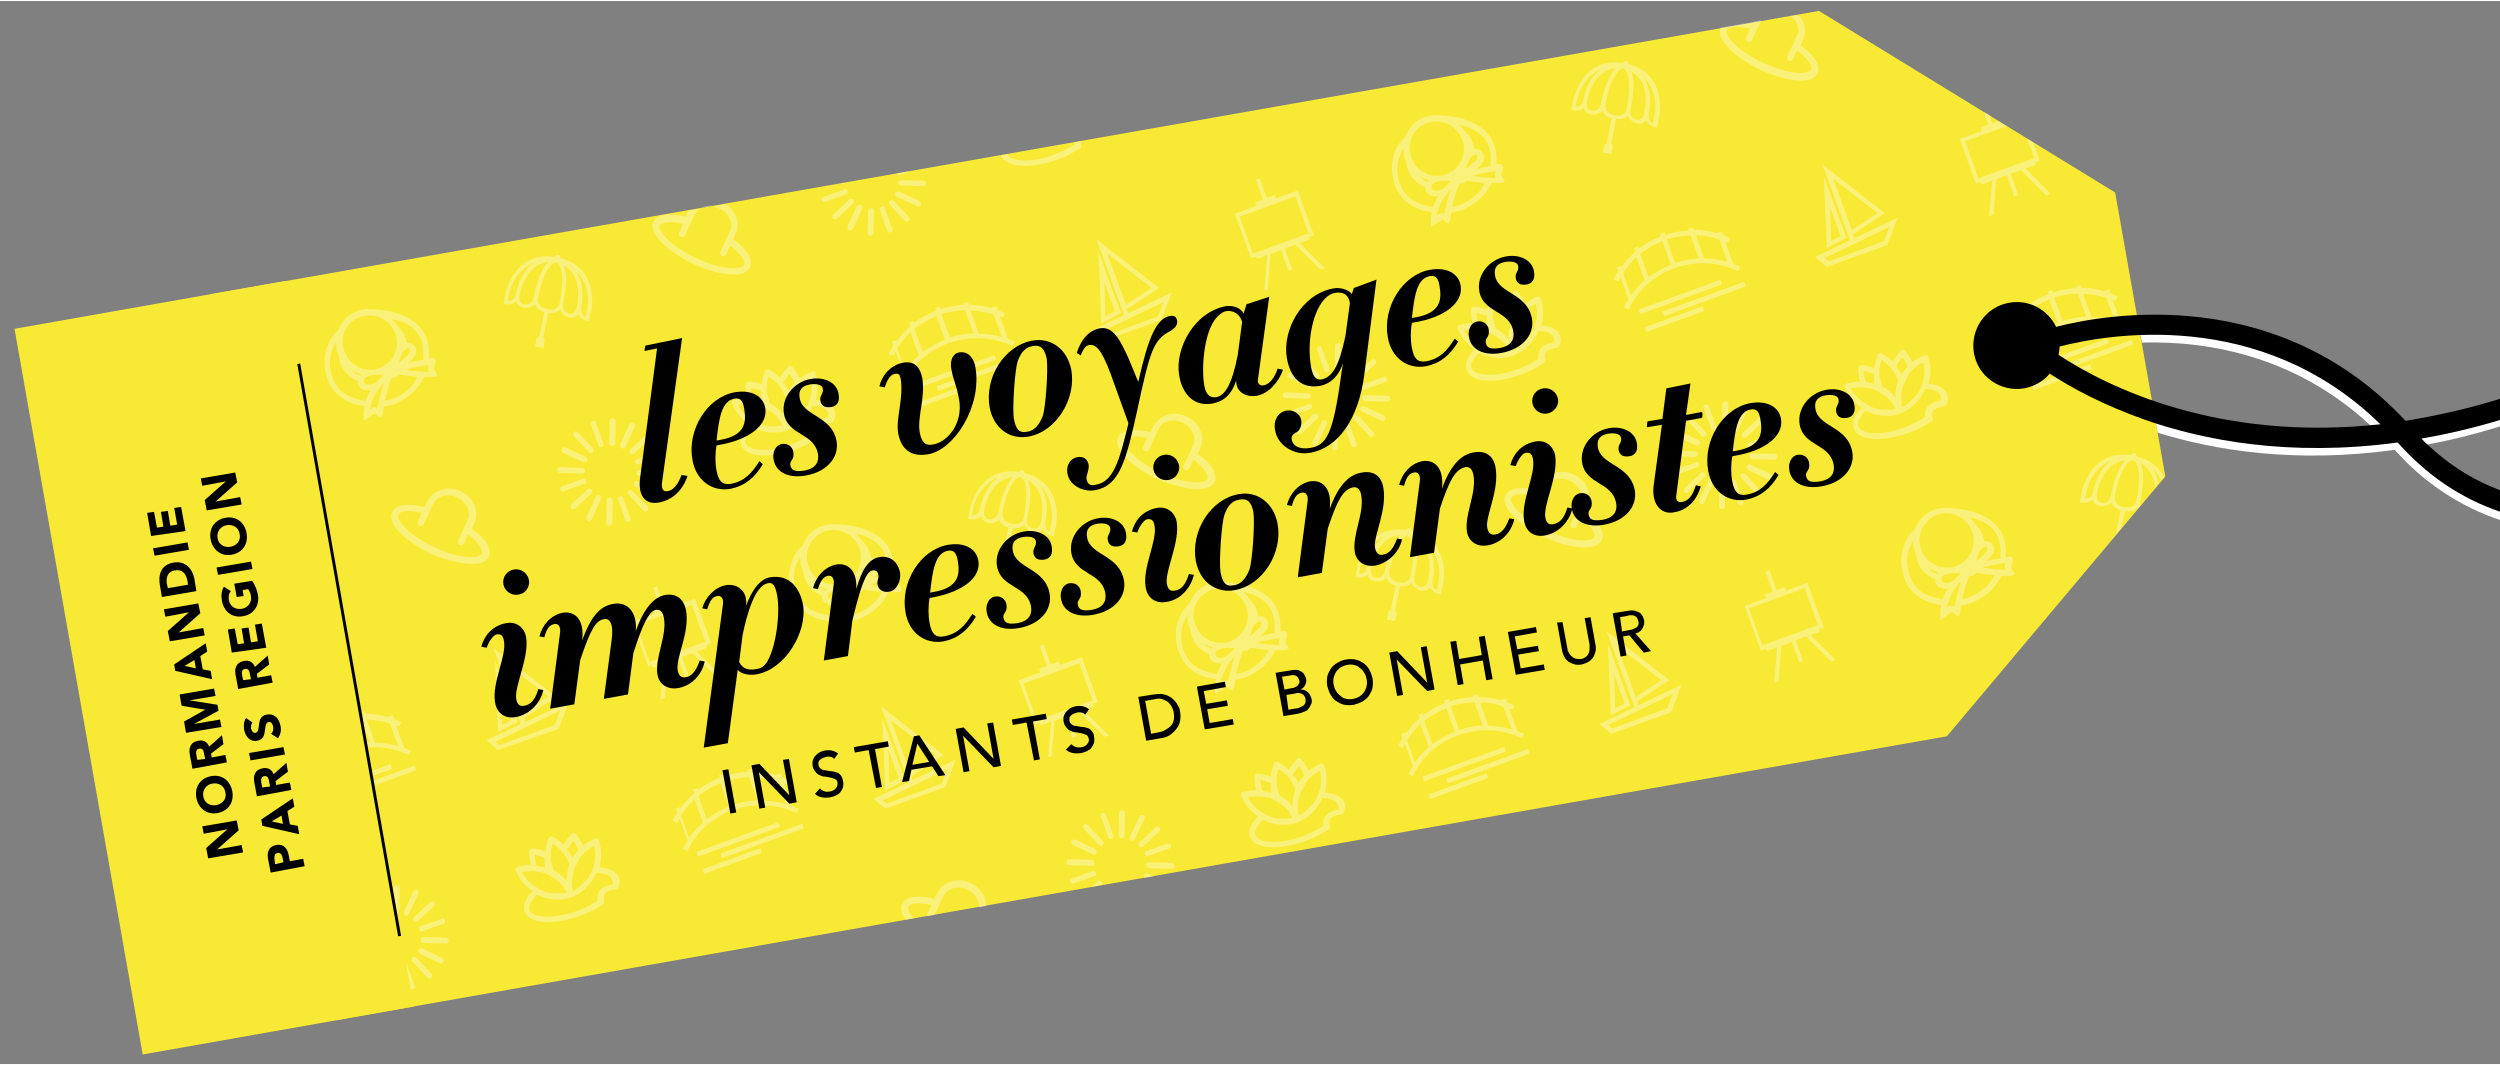 <?xml version="1.0" encoding="UTF-8"?> <!-- Generator: Adobe Illustrator 26.1.0, SVG Export Plug-In . SVG Version: 6.00 Build 0) --> <svg xmlns="http://www.w3.org/2000/svg" xmlns:xlink="http://www.w3.org/1999/xlink" x="0px" y="0px" viewBox="0 0 508 216" style="enable-background:new 0 0 508 216;" xml:space="preserve" width="507px" height="216px"><rect x="0" y="0" width="508" height="216" fill="#808080" stroke="none"/> <style type="text/css"> .st0{fill:#FFFFFF;} .st1{fill:#F8E934;} .st2{opacity:0.35;} .st3{fill:none;stroke:#000000;stroke-width:0.6;stroke-miterlimit:10;} </style> <g id="Calque_6"> <path class="st0" d="M508,84.3l-0.6-1.9c-6.8,2.1-13.2,3.5-19.3,4.5c-17.3-18.5-38.4-22-53.6-21.5l0.7,4 c13.7-0.4,32.3,2.8,47.9,18.2c-18.6,2.1-33.9-0.6-45.5-4.5l0.8,4.6c11.6,3.6,27.9,6.3,48.2,3.5c6,6.7,13.2,11.5,21.5,14.3v-4.3 c-5.9-2.2-11.5-5.6-16.6-10.8c0,0,0,0,0.1,0c5.3-0.9,10.7-2.2,16.5-4"></path> </g> <g id="FOND_COULEUR"> <polygon class="st1" points="42.7,59.6 68.7,207 395.6,149.4 440,96.6 429.8,38.9 369.6,2 "></polygon> </g> <g id="PICTOS"> <g class="st2"> <path class="st0" d="M143.2,41.7c-0.3,0.1-0.5,0.2-0.8,0.3l2.4-0.4C144.3,41.5,143.7,41.6,143.2,41.7z"></path> <path class="st0" d="M214.7,32.3c1.8-0.6,3.4-1.5,4.8-2.4c0.2-0.1,0.3-0.4,0.2-0.7c-0.1-0.3-0.1-0.5-0.1-0.7l-1.2,0.2 c0,0.1,0,0.3,0,0.4c-1.2,0.8-2.6,1.5-4.2,2.1c-4.8,1.8-8.8,1.4-9.6-0.1l-1.2,0.2c0,0,0,0,0,0.1C204.5,33.8,209.4,34.2,214.7,32.3z "></path> <path class="st0" d="M183,35.3l2.1-0.8l-2.8,0.5C182.4,35.3,182.7,35.4,183,35.3z"></path> <path class="st0" d="M186.4,41.7c0.1,0.1,0.3,0.1,0.4,0c0.1-0.1,0.3-0.2,0.3-0.3c0.1-0.3,0-0.6-0.3-0.8l-4.1-1.9 c-0.3-0.1-0.6,0-0.8,0.3c-0.1,0.3,0,0.6,0.3,0.8L186.4,41.7z"></path> <path class="st0" d="M181,47c0.3-0.1,0.5-0.4,0.3-0.7l-1.5-4.2c-0.1-0.3-0.4-0.5-0.7-0.3c-0.3,0.1-0.5,0.4-0.3,0.7l1.5,4.2 C180.3,47,180.7,47.1,181,47z"></path> <path class="st0" d="M172.6,46.6c0.1,0.1,0.3,0.1,0.4,0c0.1-0.1,0.3-0.2,0.3-0.3l1.9-4.1c0.1-0.3,0-0.6-0.3-0.8 c-0.3-0.1-0.6,0-0.8,0.3l-1.9,4.1C172.2,46.2,172.3,46.5,172.6,46.6z"></path> <path class="st0" d="M167.7,40.8l4.2-1.5c0.3-0.1,0.5-0.4,0.3-0.7c-0.1-0.3-0.4-0.5-0.7-0.3l-4.2,1.5c-0.3,0.1-0.5,0.4-0.3,0.7 C167.1,40.8,167.4,40.9,167.7,40.8z"></path> <path class="st0" d="M183.1,37.5l4.5,0.1c0.1,0,0.1,0,0.2,0c0.2-0.1,0.4-0.3,0.4-0.5c0-0.3-0.2-0.6-0.6-0.6l-4.5-0.1 c-0.3,0-0.6,0.2-0.6,0.6C182.5,37.2,182.8,37.5,183.1,37.5z"></path> <path class="st0" d="M183.9,44.7c0.2,0.2,0.4,0.2,0.6,0.1c0.1,0,0.1-0.1,0.2-0.1c0.2-0.2,0.2-0.6,0-0.8l-3.1-3.3 c-0.2-0.2-0.6-0.2-0.8,0c-0.2,0.2-0.2,0.6,0,0.8L183.9,44.7z"></path> <path class="st0" d="M176.9,47.7c0.1,0,0.1,0,0.2,0c0.2-0.1,0.4-0.3,0.4-0.5l0.1-4.5c0-0.3-0.2-0.6-0.6-0.6 c-0.3,0-0.6,0.2-0.6,0.6l-0.1,4.5C176.3,47.4,176.6,47.7,176.9,47.7z"></path> <path class="st0" d="M169.3,43.4c-0.2,0.2-0.2,0.6,0,0.8c0.2,0.2,0.4,0.2,0.6,0.1c0.1,0,0.1-0.1,0.2-0.1l3.3-3.1 c0.2-0.2,0.2-0.6,0-0.8c-0.2-0.2-0.6-0.2-0.8,0L169.3,43.4z"></path> <path class="st0" d="M171.6,37.1c0.1,0,0.2-0.1,0.3-0.2l-1.4,0.2l0.9,0C171.4,37.1,171.5,37.1,171.6,37.1z"></path> <path class="st0" d="M139.4,43.8c-3.5-0.8-5.9-0.5-6.6,1.1c-1.2,2.5,3.3,6.2,8,8.5c3.7,1.7,8,2.7,10.2,1.9 c0.6-0.2,1.1-0.6,1.4-1.2c0.7-1.5-0.5-3.6-3.4-5.7l0.5-1.1c0.5-1.2,0.5-2.5,0-3.7c-0.4-0.9-1.1-1.7-1.9-2.3l-2.7,0.5 c0.4,0.1,0.9,0.2,1.3,0.4c1,0.4,1.7,1.2,2.1,2.1c0.4,0.9,0.4,1.8,0,2.5l-1.9,4.1c-0.2,0.4,0,0.8,0.3,0.9c0.2,0.1,0.4,0.1,0.5,0 c0.2-0.1,0.3-0.2,0.4-0.4l0.8-1.7c2.2,1.7,3.1,3.2,2.8,3.9c-0.5,1.1-4.6,1.1-9.8-1.4c-5.3-2.5-7.8-5.5-7.3-6.6 c0.3-0.6,2-1,4.7-0.3l-0.8,1.7c-0.2,0.4,0,0.8,0.3,0.9c0.4,0.2,0.8,0,0.9-0.3l1.9-4.1c0.3-0.5,0.7-1,1.2-1.3l-2.4,0.4 c0,0.1-0.1,0.2-0.2,0.3L139.4,43.8z"></path> <path class="st0" d="M109,68.6l-0.3,1.6l1.7,0.3l0.3-1.6l-0.3-0.6l1-4.9c1.2,0.1,1.9-0.2,2.4-0.7c0.2,0.7,0.8,1.3,1.9,1.6 c0.8,0.2,1.4-0.2,1.8-0.7c0.3,0.6,0.8,1.2,1.8,1.4l0.4,0.1l0.5-2.5c0-0.1,1.6-8.4-6.4-10.4l0,0c0,0,0,0,0,0 c0.1-0.3-0.1-0.6-0.4-0.6c-0.3-0.1-0.6,0.1-0.6,0.4c0,0,0,0,0,0c-8.1-1.3-9.9,6.9-10,7l-0.5,2.5l0.4,0.1c0.6,0.1,1.5,0.1,2.2-0.6 c0.2,0.6,0.6,1.1,1.4,1.3c1.1,0.2,1.9-0.2,2.4-0.7c0.3,0.8,0.9,1.3,1.9,1.6l-1,4.9L109,68.6z M117.1,55c3.1,2.8,2.3,7.3,2.2,7.6 l-0.3,1.6c-1.1-0.5-0.9-1.7-0.9-1.9C118.8,58.8,118.1,56.5,117.1,55z M114.6,53.7c1.6,1,3.7,3.2,2.6,8.4c0,0.1-0.4,1.7-1.5,1.4 c-1.6-0.3-1.3-1.8-1.3-2C115.3,57.3,115.1,55,114.6,53.7z M104.8,59.6c-0.2,1.1-1.1,1.3-1.6,1.3l0.3-1.6c0,0,0.4-2,1.8-3.7 c0.9-1.1,2-1.9,3.2-2.4C107.1,54.2,105.5,56,104.8,59.6z M108.4,60.3c0,0.1-0.4,1.7-2,1.3c-1.1-0.2-0.8-1.8-0.8-1.9 c1.1-5.2,3.9-6.4,5.8-6.7C110.4,54,109.3,56,108.4,60.3z M109.3,60.5C109.3,60.4,109.3,60.4,109.3,60.5c1.5-7.4,3.6-7.4,3.8-7.4 c0.1,0.1,2.1,1,0.6,8.3c0,0.1-0.4,1.7-2.5,1.2C109.9,62.3,109.2,61.6,109.3,60.5z"></path> <polygon class="st0" points="46.3,79 49,86.5 47.6,87.1 47.8,88.4 49.3,87.9 49.1,87.4 50.1,87 46.8,77.9 46,78.2 46.2,79.1 "></polygon> <polygon class="st0" points="52.3,93.8 48,89.4 48.3,90.9 51.4,94.1 "></polygon> <path class="st0" d="M76.7,84.2c0.1,0.1,0.2,0.2,0.3,0.2l0.5,0.2l0.2-0.5c0-0.1,0.1-0.2,0.1-0.3c0.1-0.5,0.1-0.9,0.2-1.4 c1.2-0.1,2.4-0.5,3.6-1.2c2.1-1.2,3.6-2.8,4.6-4.8c0.6,0,1.2,0,1.8,0c0.2,0,0.3,0,0.4-0.1l0.5-0.2l-0.2-0.5c0-0.1-0.1-0.2-0.2-0.3 c-0.2-0.2-0.3-0.4-0.3-0.7c0.1-0.4,0.2-0.8,0.3-1.2c0.1-0.3,0-0.5-0.1-0.7c-0.2-0.2-0.4-0.2-0.7-0.2c-0.2,0-0.3,0.1-0.5,0.1 c0-0.1,0-0.1,0-0.2c0-0.3,0-0.5,0-0.8c0-3-1.2-5.2-3.4-6.7c-2-1.3-4.3-2-7.1-2.2l-0.2,0c-0.4-0.1-0.7-0.1-1.1-0.1 c-0.1,0-0.2,0-0.3,0c-0.3,0-0.5,0-0.8,0l-0.2,0l0.1,0c-0.2,0-0.4,0.1-0.6,0.1c-0.5,0.1-1,0.3-1.5,0.5c-1.5,0.7-2.6,1.8-3.3,3.5 c0,0.1-0.1,0.2-0.1,0.2c-1.1,1-1.8,2.1-2.3,3.5c-0.5,1.4-0.6,2.9-0.3,4.7c0.4,2.5,1.6,4.4,3.6,5.7c1.2,0.8,2.6,1.3,4.4,1.5 c-0.2,0.7-0.3,1.4-0.2,2.2l0,0.8l0.8-0.5c0.1-0.1,0.2-0.1,0.2-0.1l0.3-0.2c0.2-0.1,0.3-0.3,0.5-0.4C76.2,83.7,76.2,83.7,76.7,84.2 z M78.2,81.2c0.3-1.5,0.8-3,1.4-4.7c0.7,0.1,1.1-0.1,1.4-0.6l3.8,0.5C83.7,78.8,80.8,80.9,78.2,81.2z M77.9,76 c-0.5,0.5-0.9,0.9-1.4,1.4c-0.1,0.1-0.2,0.2-0.5,0.3c-0.4,0.2-0.8,0.3-1.3,0.2c-0.4,0-0.7-0.2-0.7-0.5c-0.1-0.3,0-0.8,0.3-0.9 c0.2-0.1,0.4-0.2,0.6-0.3c0.2-0.1,0.5-0.1,0.7-0.2C76.4,75.9,77.2,75.9,77.9,76L77.9,76z M81,73.6c0.2-0.8,0.4-1.4,0.7-2 c0.2-0.4,0.5-0.7,0.9-0.9c0,0,0.1,0,0.1-0.1c0.2-0.1,0.3,0,0.4,0c0.2,0.1,0.2,0.3,0.2,0.5c0,0.3-0.2,0.6-0.4,0.8 c-0.6,0.5-1.2,1-1.7,1.5L81,73.6z M87.1,73.9c-0.1,0.5-0.2,1,0,1.5c-1.5-0.1-3.1-0.2-4.6-0.5c0.9-0.3,1.8-0.5,2.6-0.6 c0.6-0.1,1.2-0.2,1.8-0.3L87.1,73.9z M83.8,66.4c1.3,1.1,2.1,2.6,2.2,4.6c0,0.4,0,0.8,0,1.2c0,0.2,0,0.4,0,0.7 C85,73,84,73.2,83,73.5c0.2-0.2,0.4-0.3,0.6-0.5c0.3-0.3,0.6-0.7,0.8-1c0.2-0.3,0.3-0.8,0.1-1.4c-0.2-0.5-0.5-0.8-0.9-1 c-0.3-0.1-0.6-0.2-1-0.1c0-0.2-0.1-0.4-0.1-0.5c-0.2-1.1-0.8-2.1-1.8-3.1c-0.3-0.5-0.7-0.9-1.1-1.3C81.3,64.9,82.7,65.5,83.8,66.4 z M73.2,64.2L73.2,64.2c1.4-0.5,2.9-0.4,4.2,0.2c1.3,0.6,2.4,1.7,2.9,3.1c1.1,2.9-0.4,6-3.2,7.1c-1,0.4-2.1,0.4-3.1,0.2 c0,0,0,0-0.1,0c-0.3-0.1-0.7-0.2-1-0.4c-1.4-0.6-2.4-1.8-2.9-3.2C68.9,68.3,70.3,65.2,73.2,64.2z M73.4,75.8 c-0.1,0.1-0.1,0.2-0.2,0.3c-0.7-0.2-1.2-0.6-1.6-1.1C72.1,75.4,72.7,75.6,73.4,75.8z M74.3,81.2c-0.1,0-0.2,0-0.3,0 c-1.1-0.2-2.4-0.5-3.6-1.2c-1.8-1.1-2.8-2.7-3.2-4.8c-0.3-1.6-0.2-3,0.3-4.3c0.2-0.6,0.5-1.1,0.8-1.6c0,1,0.1,1.9,0.5,2.8 c0.1,0.1,0.1,0.3,0.1,0.5c0,0.2,0.1,0.4,0.1,0.5c0.6,2,1.8,3.4,3.7,4.1c0,0.4,0,0.8,0.4,1.2c0.4,0.5,1,0.7,1.7,0.7 c0.2,0,0.4,0,0.5,0C74.9,79.7,74.6,80.4,74.3,81.2z M75.2,83c0,0-0.1,0.1-0.1,0.1c0.4-2,1.3-3.7,2.9-5.5c-0.5,1.6-1,3.3-1.3,5.1 c-0.3-0.2-0.7-0.2-1-0.1C75.5,82.8,75.4,82.9,75.2,83z"></path> <path class="st0" d="M357.7,14c3.7,1.7,8,2.7,10.2,1.9c0.6-0.2,1.1-0.6,1.4-1.2c0.7-1.5-0.5-3.6-3.4-5.7l0.5-1.1 c0.5-1.2,0.5-2.5,0-3.7c-0.2-0.5-0.5-0.9-0.9-1.3L363.8,3c0.6,0.4,1.1,1,1.3,1.6c0.4,0.9,0.4,1.8,0,2.5l-1.9,4.1 c-0.2,0.4,0,0.8,0.3,0.9c0.2,0.1,0.4,0.1,0.5,0c0.2-0.1,0.3-0.2,0.4-0.4l0.8-1.7c2.2,1.7,3.1,3.2,2.8,3.9 c-0.5,1.1-4.6,1.1-9.8-1.4c-5.3-2.5-7.8-5.5-7.3-6.6c0.3-0.6,2-1,4.7-0.3l-0.8,1.7c-0.2,0.4,0,0.8,0.3,0.9c0.4,0.2,0.8,0,0.9-0.3 l1.9-4l-1.7,0.3l0,0.1c-0.1,0-0.1,0-0.2,0l-6.4,1.1C348.6,8,353,11.7,357.7,14z"></path> <path class="st0" d="M161.6,91.1c1.8-0.6,3.4-1.5,4.8-2.4c0.2-0.1,0.3-0.4,0.2-0.7c-0.1-0.5-0.1-0.9,0-1.2c0.3-0.6,1.1-1,2.3-1.1 c0.2,0,0.4-0.2,0.5-0.3c0.4-0.8,0.4-1.5,0.2-2.2c-0.4-1.2-1.8-2-3.8-2.1c0.5-1.7,0.5-3.6-0.1-5.4c0-0.2-0.2-0.3-0.3-0.4 c-0.1-0.1-0.3-0.1-0.5,0c-0.9,0.4-1.7,0.8-2.4,1.4c-0.4-0.9-0.9-1.6-1.5-2.4c-0.1-0.1-0.3-0.2-0.4-0.2c-0.2,0-0.3,0.1-0.4,0.2 c-0.7,0.7-1.2,1.4-1.7,2.2c-0.7-0.6-1.4-1.2-2.2-1.6c-0.1-0.1-0.3-0.1-0.5,0c-0.2,0.1-0.3,0.2-0.3,0.3c-0.4,0.9-0.6,1.8-0.7,2.7 c-0.9-0.3-1.8-0.6-2.7-0.6c-0.2,0-0.3,0-0.4,0.2c-0.1,0.1-0.2,0.3-0.2,0.4c0,0.9,0.1,1.9,0.4,2.7c-0.9,0-1.8,0.2-2.7,0.4 c-0.2,0-0.3,0.2-0.4,0.3c-0.1,0.2-0.1,0.3,0,0.5c0.7,1.7,1.9,3.1,3.4,4.2c-1.5,1.5-2,2.9-1.6,4.1 C151.3,92.7,156.2,93.1,161.6,91.1z M162.6,78.3C162.6,78.3,162.6,78.2,162.6,78.3c0.6-0.6,1.3-1.1,2.1-1.5 c0.4,1.6,0.3,3.2-0.3,4.7c0,0,0,0,0,0c0,0.1,0,0.1-0.1,0.2c-0.1,0.2-0.1,0.3-0.2,0.5c-0.1,0.2-0.2,0.4-0.3,0.6 c0,0.1-0.1,0.1-0.1,0.2c-0.1,0.1-0.2,0.3-0.3,0.4c-0.1,0.1-0.1,0.1-0.2,0.2c-0.1,0.1-0.2,0.2-0.3,0.3c-0.1,0.1-0.1,0.1-0.2,0.2 c-0.1,0.1-0.2,0.2-0.3,0.3c-0.1,0.1-0.1,0.1-0.2,0.2c-0.1,0.1-0.2,0.2-0.3,0.3c-0.1,0.1-0.2,0.1-0.2,0.2c-0.1,0.1-0.2,0.2-0.4,0.3 c-0.1,0.1-0.2,0.1-0.2,0.2c-0.1,0.1-0.3,0.2-0.4,0.2c-0.1,0-0.2,0.1-0.2,0.1c0,0,0,0-0.1,0c0,0,0,0,0,0c0,0,0-0.1,0-0.1 c0-0.2-0.1-0.4-0.1-0.6c0,0,0,0,0,0c-0.2-1.4,0-2.9,0.6-4.2l0,0l0.1-0.1c0-0.1,0-0.1,0.1-0.2c0.1-0.2,0.2-0.4,0.3-0.6c0,0,0,0,0,0 C161.6,79.3,162,78.8,162.6,78.3z M160.4,75.7c0.4,0.6,0.8,1.2,1,1.9c-0.4,0.5-0.8,1-1.2,1.5c0,0,0,0,0,0c0,0,0-0.1-0.1-0.1 c0-0.1-0.1-0.2-0.1-0.3c0,0-0.1-0.1-0.1-0.1c-0.1-0.1-0.1-0.2-0.2-0.3c0,0-0.1-0.1-0.1-0.1c-0.1-0.1-0.1-0.2-0.2-0.3 c0,0,0-0.1-0.1-0.1c-0.1-0.1-0.2-0.2-0.2-0.3c0,0,0,0,0,0C159.6,76.9,160,76.3,160.4,75.7z M155.9,80.1c0-0.2,0-0.3-0.1-0.5 c0-0.1,0-0.2,0-0.2c0-0.2,0-0.3,0-0.5c0-0.9,0.1-1.7,0.4-2.6c0.7,0.5,1.4,1,2,1.7c0.1,0.1,0.2,0.3,0.3,0.4c0,0.1,0.1,0.1,0.1,0.2 c0.1,0.1,0.2,0.3,0.3,0.4c0,0.1,0.1,0.1,0.1,0.2c0.1,0.1,0.2,0.3,0.2,0.4c0,0.1,0.1,0.1,0.1,0.2c0.1,0.2,0.2,0.4,0.3,0.7 c0,0,0,0.1,0,0.1c-0.4,1.1-0.6,2.2-0.6,3.3c0,0,0,0-0.1-0.1c-0.2-0.2-0.3-0.4-0.5-0.6c0,0,0,0,0,0c-0.6-0.6-1.3-1.1-2-1.5 c0,0,0-0.1,0-0.1c-0.1-0.2-0.2-0.4-0.2-0.7c0-0.1,0-0.1-0.1-0.2c0-0.2-0.1-0.3-0.1-0.5C155.9,80.3,155.9,80.2,155.9,80.1z M152.5,78.6c0.7,0.1,1.4,0.3,2.1,0.6c0,0,0,0,0,0.1c0,0.1,0,0.3,0,0.4c0,0,0,0.1,0,0.1c0,0.1,0,0.2,0,0.3c0,0.1,0,0.1,0,0.2 c0,0.1,0,0.2,0,0.3c0,0.1,0,0.1,0,0.2c0,0.1,0,0.2,0.1,0.3c0,0,0,0.1,0,0.1c0,0,0,0,0,0c-0.6-0.2-1.2-0.3-1.8-0.4 C152.7,80.1,152.6,79.3,152.5,78.6z M150,82.1c0.8-0.2,1.7-0.2,2.5-0.2c0,0,0,0,0,0c0.7,0.1,1.4,0.2,2.1,0.4c0,0,0,0,0,0 c0.2,0.1,0.4,0.2,0.7,0.3c0.1,0,0.1,0.1,0.2,0.1c0,0,0.1,0,0.1,0.1c0,0,0,0,0,0c1.3,0.7,2.4,1.6,3.1,2.8c0,0,0,0,0,0.1 c0.1,0.2,0.2,0.3,0.3,0.5c0,0,0,0.1,0.1,0.1c0,0,0,0,0,0c0,0,0,0-0.1,0c-0.1,0-0.2,0-0.2,0c-0.2,0-0.3,0.1-0.5,0.1 c-0.1,0-0.2,0-0.3,0c-0.1,0-0.3,0-0.4,0c-0.1,0-0.2,0-0.3,0c-0.1,0-0.3,0-0.4,0c-0.1,0-0.2,0-0.3,0c-0.1,0-0.3,0-0.4,0 c-0.1,0-0.2,0-0.3,0c-0.1,0-0.3-0.1-0.4-0.1c-0.1,0-0.2,0-0.3-0.1c-0.2,0-0.3-0.1-0.5-0.1c-0.1,0-0.2,0-0.2-0.1 c-0.2-0.1-0.4-0.2-0.7-0.3c0,0,0,0,0,0c-0.1-0.1-0.3-0.1-0.4-0.2c0,0-0.1-0.1-0.1-0.1c0,0,0,0,0,0C151.8,84.7,150.7,83.5,150,82.1 z M151.5,89.8c-0.3-0.8,0.3-1.9,1.5-3.1c0.1,0,0.2,0.1,0.3,0.1c2.1,1,4.6,1.2,6.8,0.4c0,0,0,0,0,0c0,0,0,0,0,0c0,0,0,0,0,0 c0,0,0,0,0,0c2.2-0.9,3.9-2.6,4.9-4.7c0-0.1,0.1-0.2,0.1-0.3c1.7,0.1,2.9,0.6,3.1,1.4c0.1,0.3,0.1,0.6,0,1 c-1.5,0.2-2.5,0.8-2.9,1.7c-0.2,0.5-0.3,1-0.2,1.6c-1.2,0.8-2.6,1.5-4.2,2.1C156.2,91.8,152.1,91.4,151.5,89.8z"></path> <path class="st0" d="M321.8,21.7c0.2,0.6,0.6,1.1,1.4,1.3c1.1,0.2,1.9-0.2,2.4-0.7c0.3,0.8,0.9,1.3,1.9,1.6l-1,4.9l-0.5,0.4 l-0.3,1.6l1.7,0.3l0.3-1.6l-0.3-0.6l1-4.9c1.2,0.1,1.9-0.2,2.4-0.7c0.2,0.7,0.8,1.3,1.9,1.6c0.8,0.2,1.4-0.2,1.8-0.7 c0.3,0.6,0.8,1.2,1.8,1.4l0.4,0.1l0.5-2.5c0-0.1,1.6-8.4-6.4-10.4l0,0c0,0,0,0,0,0c0.1-0.3-0.1-0.6-0.4-0.6 c-0.3-0.1-0.6,0.1-0.6,0.4c0,0,0,0,0,0c-8.1-1.3-9.9,6.9-10,7l-0.5,2.5l0.4,0.1C320.1,22.4,321.1,22.4,321.8,21.7z M334,15.6 c3.1,2.8,2.3,7.3,2.2,7.6l-0.3,1.6c-1.1-0.5-0.9-1.7-0.9-1.9C335.7,19.4,335,17.1,334,15.6z M331.5,14.3c1.6,1,3.7,3.2,2.6,8.4 c0,0.1-0.4,1.7-1.5,1.4c-1.6-0.3-1.3-1.8-1.3-2C332.2,17.9,332,15.6,331.5,14.3z M329.9,13.7c0.1,0.1,2.1,1,0.6,8.3 c0,0.1-0.4,1.7-2.5,1.2c-1.2-0.3-1.8-1-1.8-2.1c0,0,0,0,0-0.1C327.7,13.7,329.8,13.7,329.9,13.7z M328.3,13.6c-0.9,1-2.1,3-3,7.3 c0,0.1-0.4,1.7-2,1.3c-1.1-0.2-0.8-1.8-0.8-1.9C323.6,15.2,326.4,13.9,328.3,13.6z M320.5,19.9c0,0,0.4-2,1.8-3.7 c0.9-1.1,2-1.9,3.2-2.4c-1.6,1-3.1,2.8-3.8,6.4c-0.2,1.1-1.1,1.3-1.6,1.3L320.5,19.9z"></path> <path class="st0" d="M120.4,85.4c-0.3,0.1-0.5,0.4-0.3,0.7l1.5,4.2c0.1,0.3,0.4,0.5,0.7,0.3c0.3-0.1,0.5-0.4,0.3-0.7l-1.5-4.2 C121,85.4,120.7,85.2,120.4,85.4z"></path> <path class="st0" d="M126.8,90.9c0.1-0.1,0.3-0.2,0.3-0.3l1.9-4.1c0.1-0.3,0-0.6-0.3-0.8c-0.3-0.1-0.6,0-0.8,0.3l-1.9,4.1 c-0.1,0.3,0,0.6,0.3,0.8C126.5,90.9,126.7,90.9,126.8,90.9z"></path> <path class="st0" d="M129.1,93.8c0.1,0.3,0.4,0.5,0.7,0.3l4.2-1.5c0.3-0.1,0.5-0.4,0.3-0.7c-0.1-0.3-0.4-0.5-0.7-0.3l-4.2,1.5 C129.1,93.2,129,93.5,129.1,93.8z"></path> <path class="st0" d="M128.9,97.9c-0.1,0.3,0,0.6,0.3,0.8l4.1,1.9c0.1,0.1,0.3,0.1,0.4,0c0.1-0.1,0.3-0.2,0.3-0.3 c0.1-0.3,0-0.6-0.3-0.8l-4.1-1.9C129.4,97.5,129,97.6,128.9,97.9z"></path> <path class="st0" d="M125.9,100.6c-0.3,0.1-0.5,0.4-0.3,0.7l1.5,4.2c0.1,0.3,0.4,0.5,0.7,0.3c0.3-0.1,0.5-0.4,0.3-0.7l-1.5-4.2 C126.5,100.6,126.2,100.5,125.9,100.6z"></path> <path class="st0" d="M121.1,100.7l-1.9,4.1c-0.1,0.3,0,0.6,0.3,0.8c0.1,0.1,0.3,0.1,0.4,0c0.1-0.1,0.3-0.2,0.3-0.3l1.9-4.1 c0.1-0.3,0-0.6-0.3-0.8C121.6,100.3,121.2,100.4,121.1,100.7z"></path> <path class="st0" d="M119.1,97.4c-0.1-0.3-0.4-0.5-0.7-0.3l-4.2,1.5c-0.3,0.1-0.5,0.4-0.3,0.7c0.1,0.3,0.4,0.5,0.7,0.3l4.2-1.5 C119.1,98.1,119.2,97.7,119.1,97.4z"></path> <path class="st0" d="M119,93.7c0.1-0.1,0.3-0.2,0.3-0.3c0.1-0.3,0-0.6-0.3-0.8l-4.1-1.9c-0.3-0.1-0.6,0-0.8,0.3 c-0.1,0.3,0,0.6,0.3,0.8l4.1,1.9C118.7,93.7,118.8,93.7,119,93.7z"></path> <path class="st0" d="M123.9,85.3l-0.1,4.5c0,0.3,0.2,0.6,0.6,0.6c0.1,0,0.1,0,0.2,0c0.2-0.1,0.4-0.3,0.4-0.5l0.1-4.5 c0-0.3-0.2-0.6-0.6-0.6C124.1,84.7,123.9,84.9,123.9,85.3z"></path> <path class="st0" d="M128,92c0.2,0.2,0.4,0.2,0.6,0.1c0.1,0,0.1-0.1,0.2-0.1l3.3-3.1c0.2-0.2,0.2-0.6,0-0.8 c-0.2-0.2-0.6-0.2-0.8,0l-3.3,3.1C127.8,91.4,127.8,91.8,128,92z"></path> <path class="st0" d="M134.6,96.5c0.2-0.1,0.4-0.3,0.4-0.5c0-0.3-0.2-0.6-0.6-0.6l-4.5-0.1c-0.3,0-0.6,0.2-0.6,0.6 c0,0.3,0.2,0.6,0.6,0.6l4.5,0.1C134.5,96.5,134.6,96.5,134.6,96.5z"></path> <path class="st0" d="M127.7,100.3l3.1,3.3c0.2,0.2,0.4,0.2,0.6,0.1c0.1,0,0.1-0.1,0.2-0.1c0.2-0.2,0.2-0.6,0-0.8l-3.1-3.3 c-0.2-0.2-0.6-0.2-0.8,0C127.5,99.7,127.5,100.1,127.7,100.3z"></path> <path class="st0" d="M123.9,100.9c-0.3,0-0.6,0.2-0.6,0.6l-0.1,4.5c0,0.3,0.2,0.6,0.6,0.6c0.1,0,0.1,0,0.2,0 c0.2-0.1,0.4-0.3,0.4-0.5l0.1-4.5C124.5,101.2,124.2,100.9,123.9,100.9z"></path> <path class="st0" d="M120.2,99.2c-0.2-0.2-0.6-0.2-0.8,0l-3.3,3.1c-0.2,0.2-0.2,0.6,0,0.8c0.2,0.2,0.4,0.2,0.6,0.1 c0.1,0,0.1-0.1,0.2-0.1l3.3-3.1C120.4,99.8,120.5,99.5,120.2,99.2z"></path> <path class="st0" d="M113.8,94.7c-0.3,0-0.6,0.2-0.6,0.6c0,0.3,0.2,0.6,0.6,0.6l4.5,0.1c0.1,0,0.1,0,0.2,0 c0.2-0.1,0.4-0.3,0.4-0.5c0-0.3-0.2-0.6-0.6-0.6L113.8,94.7z"></path> <path class="st0" d="M120.5,90.9l-3.1-3.3c-0.2-0.2-0.6-0.2-0.8,0c-0.2,0.2-0.2,0.6,0,0.8l3.1,3.3c0.2,0.2,0.4,0.2,0.6,0.1 c0.1,0,0.1-0.1,0.2-0.1C120.7,91.5,120.7,91.2,120.5,90.9z"></path> <path class="st0" d="M205.8,70.1l0.4-0.9c-0.5-0.2-1-0.4-1.4-0.6l-1.6-4.5c0.2,0.1,0.4,0.1,0.6,0.2l0.4-0.9 c-0.5-0.2-1-0.4-1.4-0.6l-0.3-0.8l-0.9,0.3l0,0.1c-1.6-0.5-3.2-0.7-4.7-0.7l-0.2-0.6l-0.9,0.3l0.1,0.3c-1.7,0.1-3.3,0.4-4.8,0.9 l-0.2-0.5l-0.9,0.3l0.2,0.5c-1.6,0.6-3.1,1.5-4.5,2.5l-0.1-0.4l-0.9,0.3l0.3,0.7c-1,0.9-2,2-2.8,3.1l-0.1-0.2l-0.9,0.3l0.3,0.8 c-0.3,0.6-0.7,1.1-0.9,1.7l0.9,0.4c0.2-0.3,0.3-0.6,0.5-0.9l1.6,4.5c-0.3,0.6-0.7,1.1-0.9,1.7l0.9,0.4 C187.2,69.8,197.3,66.2,205.8,70.1z M201.9,63.7l1.7,4.6c-1.6-0.5-3.2-0.7-4.7-0.7l-1.7-4.7C198.7,62.9,200.3,63.2,201.9,63.7z M196.1,62.8l1.7,4.7c-1.7,0.1-3.3,0.4-4.8,0.9l-1.7-4.8C192.8,63.2,194.4,62.9,196.1,62.8z M190.3,64l1.7,4.8 c-1.6,0.6-3.1,1.5-4.5,2.5l-1.7-4.7C187.2,65.5,188.7,64.7,190.3,64z M182.3,70.6c0.8-1.2,1.7-2.3,2.7-3.3l1.7,4.7 c-1,0.9-2,2-2.8,3.1L182.3,70.6z"></path> <rect x="185" y="74.9" transform="matrix(0.94 -0.342 0.342 0.94 -14.081 70.847)" class="st0" width="17.7" height="1"></rect> <rect x="189.9" y="75.2" transform="matrix(0.94 -0.342 0.342 0.94 -13.899 72.532)" class="st0" width="17.7" height="1"></rect> <rect x="186.4" y="79.3" transform="matrix(0.94 -0.342 0.342 0.94 -15.674 70.715)" class="st0" width="12.5" height="1"></rect> <path class="st0" d="M223.2,50.9l0.6,14.6l4-2.1L223.2,50.9z M224.4,57.1l2.1,5.9l-1.9,1L224.4,57.1z"></path> <path class="st0" d="M236,64.8l2.1-5.6l-8.8,4.2l-0.3-0.8l6.5-4.3l-12.7-9.9l5.4,14.8l0.2,0.6l-7.1,3.4l2.4,2L236,64.8z M225,51.3 l9,7l-5.2,3.4L225,51.3z M236.4,61.2l-1.1,2.9L224,68.2l-0.8-0.7L236.4,61.2z"></path> <path class="st0" d="M97.9,114.1c0.6-0.2,1.1-0.6,1.4-1.2c0.7-1.5-0.5-3.6-3.4-5.7l0.5-1.1c0.5-1.2,0.5-2.5,0-3.7 c-0.5-1.2-1.5-2.2-2.8-2.8c-1.3-0.6-2.7-0.7-3.9-0.3c-1.3,0.4-2.3,1.2-2.9,2.4l-0.5,1.1c-3.5-0.8-5.9-0.5-6.6,1.1 c-1.2,2.5,3.3,6.2,8,8.5C91.4,113.9,95.6,114.9,97.9,114.1z M81,104.3c0.3-0.6,2-1,4.7-0.3l-0.8,1.7c-0.2,0.4,0,0.8,0.3,0.9 c0.4,0.2,0.8,0,0.9-0.3l1.9-4.1c0.4-0.8,1.1-1.4,2-1.6c0.9-0.3,2-0.2,2.9,0.3c1,0.4,1.7,1.2,2.1,2.1c0.4,0.9,0.4,1.8,0,2.5 l-1.9,4.1c-0.2,0.4,0,0.8,0.3,0.9c0.2,0.1,0.4,0.1,0.5,0c0.2-0.1,0.3-0.2,0.4-0.4l0.8-1.7c2.2,1.7,3.1,3.2,2.8,3.9 c-0.5,1.1-4.6,1.1-9.8-1.4C83,108.5,80.4,105.4,81,104.3z"></path> <path class="st0" d="M257.6,58.6l0.6-7.2l2.1-0.8l1.5,4.2l0.8-0.3l-1.5-4.2l2.1-0.8l5.1,5.1l0.9-0.3l-5.1-5.1l2.1-0.8L266,48 l1-0.4l-3.3-9.1l-4.4,1.6l-0.3-0.7l-1.6,0.6l-1.4-4l-0.8,0.3l1.4,4l-1.6,0.6l0.3,0.7l-4.4,1.6l3.3,9.1l1-0.4l0.2,0.5l2.1-0.8 l-0.6,7.2L257.6,58.6z M254.6,51.3l-2.7-7.5l11.3-4.1l2.7,7.5L254.6,51.3z"></path> <path class="st0" d="M293.6,44.8c0.1,0.1,0.2,0.2,0.3,0.2l0.5,0.2l0.2-0.5c0-0.1,0.1-0.2,0.1-0.3c0.1-0.5,0.1-0.9,0.2-1.4 c1.2-0.1,2.4-0.5,3.6-1.2c2.1-1.2,3.6-2.8,4.6-4.8c0.6,0,1.2,0,1.8,0c0.2,0,0.3,0,0.4-0.1l0.5-0.2l-0.2-0.5c0-0.1-0.1-0.2-0.2-0.3 c-0.2-0.2-0.3-0.4-0.3-0.7c0.1-0.4,0.2-0.8,0.3-1.2c0.1-0.3,0-0.5-0.1-0.7c-0.2-0.2-0.4-0.2-0.7-0.2c-0.2,0-0.3,0.1-0.5,0.1 c0-0.1,0-0.1,0-0.2c0-0.3,0-0.5,0-0.8c0-3-1.2-5.2-3.4-6.7c-2-1.3-4.3-2-7.1-2.2l-0.2,0c-0.4-0.1-0.7-0.1-1.1-0.1 c-0.1,0-0.2,0-0.3,0c-0.3,0-0.5,0-0.8,0l-0.2,0l0.1,0c-0.2,0-0.4,0.1-0.6,0.1c-0.5,0.1-1,0.3-1.5,0.5c-1.5,0.7-2.6,1.8-3.3,3.5 c0,0.1-0.1,0.2-0.1,0.2c-1.1,1-1.8,2.1-2.3,3.5c-0.5,1.4-0.6,2.9-0.3,4.7c0.4,2.5,1.6,4.4,3.6,5.7c1.2,0.8,2.6,1.3,4.4,1.5 c-0.2,0.7-0.3,1.4-0.2,2.2l0,0.8l0.8-0.5c0.1-0.1,0.2-0.1,0.2-0.1l0.3-0.2c0.2-0.1,0.3-0.3,0.5-0.4 C293.1,44.3,293.1,44.3,293.6,44.8z M295.1,41.8c0.3-1.5,0.8-3,1.4-4.7c0.7,0.1,1.1-0.1,1.4-0.6l3.8,0.5 C300.6,39.4,297.7,41.5,295.1,41.8z M294.8,36.6c-0.5,0.5-0.9,0.9-1.4,1.4c-0.1,0.1-0.2,0.2-0.5,0.3c-0.4,0.2-0.8,0.3-1.3,0.2 c-0.4,0-0.7-0.2-0.7-0.5c-0.1-0.3,0-0.8,0.3-0.9c0.2-0.1,0.4-0.2,0.6-0.3c0.2-0.1,0.5-0.1,0.7-0.2 C293.3,36.5,294.1,36.5,294.8,36.6L294.8,36.6z M297.9,34.2c0.2-0.8,0.4-1.4,0.7-2c0.2-0.4,0.5-0.7,0.9-0.9c0,0,0.1,0,0.1-0.1 c0.2-0.1,0.3,0,0.4,0c0.2,0.1,0.2,0.3,0.2,0.5c0,0.3-0.2,0.6-0.4,0.8c-0.6,0.5-1.2,1-1.7,1.5L297.9,34.2z M303.9,34.5 c-0.1,0.5-0.2,1,0,1.5c-1.5-0.1-3.1-0.2-4.6-0.5c0.9-0.3,1.8-0.5,2.6-0.6c0.6-0.1,1.2-0.2,1.8-0.3L303.9,34.5z M300.7,27 c1.3,1.1,2.1,2.6,2.2,4.6c0,0.4,0,0.8,0,1.2c0,0.2,0,0.4,0,0.7c-0.9,0.2-1.9,0.4-2.9,0.6c0.2-0.2,0.4-0.3,0.6-0.5 c0.3-0.3,0.6-0.7,0.8-1c0.2-0.3,0.3-0.8,0.1-1.4c-0.2-0.5-0.5-0.8-0.9-1c-0.3-0.1-0.6-0.2-1-0.1c0-0.2-0.1-0.4-0.1-0.5 c-0.2-1.1-0.8-2.1-1.8-3.1c-0.3-0.5-0.7-0.9-1.1-1.3C298.2,25.5,299.5,26.1,300.7,27z M290,24.8L290,24.8c1.4-0.5,2.9-0.4,4.2,0.2 c1.3,0.6,2.4,1.7,2.9,3.1c1.1,2.9-0.4,6-3.2,7.1c-1,0.4-2.1,0.4-3.1,0.2c0,0,0,0-0.1,0c-0.3-0.1-0.7-0.2-1-0.4 c-1.4-0.6-2.4-1.8-2.9-3.2C285.7,28.9,287.2,25.8,290,24.8z M290.3,36.4c-0.1,0.1-0.1,0.2-0.2,0.3c-0.7-0.2-1.2-0.6-1.6-1.1 C289,36,289.6,36.2,290.3,36.4z M291.2,41.8c-0.1,0-0.2,0-0.3,0c-1.1-0.2-2.4-0.5-3.6-1.2c-1.8-1.1-2.8-2.7-3.2-4.8 c-0.3-1.6-0.2-3,0.3-4.3c0.2-0.6,0.5-1.1,0.8-1.6c0,1,0.1,1.9,0.5,2.8c0.1,0.1,0.1,0.3,0.1,0.5c0,0.2,0.1,0.4,0.1,0.5 c0.6,2,1.8,3.4,3.7,4.1c0,0.4,0,0.8,0.4,1.2c0.4,0.5,1,0.7,1.7,0.7c0.2,0,0.4,0,0.5,0C291.8,40.3,291.5,41,291.2,41.8z M291.9,43.7c0.4-2,1.3-3.7,2.9-5.5c-0.5,1.6-1,3.3-1.3,5.1c-0.3-0.2-0.7-0.2-1-0.1c-0.2,0.1-0.3,0.2-0.5,0.3 C292,43.6,292,43.6,291.9,43.7z"></path> <path class="st0" d="M309,75.9c1.8-0.6,3.4-1.5,4.8-2.4c0.2-0.1,0.3-0.4,0.2-0.7c-0.1-0.5-0.1-0.9,0-1.2c0.3-0.6,1.1-1,2.3-1.1 c0.2,0,0.4-0.2,0.5-0.3c0.4-0.8,0.4-1.5,0.2-2.2c-0.4-1.2-1.8-2-3.8-2.1c0.5-1.7,0.5-3.6-0.1-5.4c0-0.2-0.2-0.3-0.3-0.4 c-0.1-0.1-0.3-0.1-0.5,0c-0.9,0.4-1.7,0.8-2.4,1.4c-0.4-0.9-0.9-1.6-1.5-2.4c-0.1-0.1-0.3-0.2-0.4-0.2c-0.2,0-0.3,0.1-0.4,0.2 c-0.7,0.7-1.2,1.4-1.7,2.2c-0.7-0.6-1.4-1.2-2.2-1.6c-0.1-0.1-0.3-0.1-0.5,0c-0.2,0.1-0.3,0.2-0.3,0.3c-0.4,0.9-0.6,1.8-0.7,2.7 c-0.9-0.3-1.8-0.6-2.7-0.6c-0.2,0-0.3,0-0.4,0.2c-0.1,0.1-0.2,0.3-0.2,0.4c0,0.9,0.1,1.9,0.4,2.7c-0.9,0-1.8,0.2-2.7,0.4 c-0.2,0-0.3,0.2-0.4,0.3c-0.1,0.2-0.1,0.3,0,0.5c0.7,1.7,1.9,3.1,3.4,4.2c-1.5,1.5-2,2.9-1.6,4.1C298.8,77.5,303.7,77.9,309,75.9z M310,63C310,63,310,63,310,63c0.6-0.6,1.3-1.1,2.1-1.5c0.4,1.6,0.3,3.2-0.3,4.7c0,0,0,0,0,0c0,0.1,0,0.1-0.1,0.2 c-0.1,0.2-0.1,0.3-0.2,0.5c-0.1,0.2-0.2,0.4-0.3,0.6c0,0.1-0.1,0.1-0.1,0.2c-0.1,0.1-0.2,0.3-0.3,0.4c-0.1,0.1-0.1,0.1-0.2,0.2 c-0.1,0.1-0.2,0.2-0.3,0.3c-0.1,0.1-0.1,0.1-0.2,0.2c-0.1,0.1-0.2,0.2-0.3,0.3c-0.1,0.1-0.1,0.1-0.2,0.2c-0.1,0.1-0.2,0.2-0.3,0.3 c-0.1,0.1-0.2,0.1-0.2,0.2c-0.1,0.1-0.2,0.2-0.4,0.3c-0.1,0.1-0.2,0.1-0.2,0.2c-0.1,0.1-0.3,0.2-0.4,0.2c-0.1,0-0.2,0.1-0.2,0.1 c0,0,0,0-0.1,0c0,0,0,0,0,0c0,0,0-0.1,0-0.1c0-0.2-0.1-0.4-0.1-0.6c0,0,0,0,0,0c-0.2-1.4,0-2.9,0.6-4.2l0,0l0.1-0.1 c0-0.1,0-0.1,0.1-0.2c0.1-0.2,0.2-0.4,0.3-0.6c0,0,0,0,0,0C309.1,64.1,309.5,63.5,310,63z M307.9,60.5c0.4,0.6,0.8,1.2,1,1.9 c-0.4,0.5-0.8,1-1.2,1.5c0,0,0,0,0,0c0,0,0-0.1-0.1-0.1c0-0.1-0.1-0.2-0.1-0.3c0,0-0.1-0.1-0.1-0.1c-0.1-0.1-0.1-0.2-0.2-0.3 c0,0-0.1-0.1-0.1-0.1c-0.1-0.1-0.1-0.2-0.2-0.3c0,0,0-0.1-0.1-0.1c-0.1-0.1-0.2-0.2-0.2-0.3c0,0,0,0,0,0 C307,61.7,307.4,61.1,307.9,60.5z M303.4,64.9c0-0.2,0-0.3-0.1-0.5c0-0.1,0-0.2,0-0.2c0-0.2,0-0.3,0-0.5c0-0.9,0.1-1.7,0.4-2.6 c0.7,0.5,1.4,1,2,1.7c0.1,0.1,0.2,0.3,0.3,0.4c0,0.1,0.1,0.1,0.1,0.2c0.1,0.1,0.2,0.3,0.3,0.4c0,0.1,0.1,0.1,0.1,0.2 c0.1,0.1,0.2,0.3,0.2,0.4c0,0.1,0.1,0.1,0.1,0.2c0.1,0.2,0.2,0.4,0.3,0.7c0,0,0,0.1,0,0.1c-0.4,1.1-0.6,2.2-0.6,3.3 c0,0,0,0-0.1-0.1c-0.2-0.2-0.3-0.4-0.5-0.6c0,0,0,0,0,0c-0.6-0.6-1.3-1.1-2-1.5c0,0,0-0.1,0-0.1c-0.1-0.2-0.2-0.4-0.2-0.7 c0-0.1,0-0.1-0.1-0.2c0-0.2-0.1-0.3-0.1-0.5C303.4,65.1,303.4,65,303.4,64.9z M300,63.4c0.7,0.1,1.4,0.3,2.1,0.6c0,0,0,0,0,0.1 c0,0.1,0,0.3,0,0.4c0,0,0,0.1,0,0.1c0,0.1,0,0.2,0,0.3c0,0.1,0,0.1,0,0.2c0,0.1,0,0.2,0,0.3c0,0.1,0,0.1,0,0.2 c0,0.1,0,0.2,0.1,0.3c0,0,0,0.1,0,0.1c0,0,0,0,0,0c-0.6-0.2-1.2-0.3-1.8-0.4C300.2,64.8,300.1,64.1,300,63.4z M297.5,66.9 c0.8-0.2,1.7-0.2,2.5-0.2c0,0,0,0,0,0c0.7,0.1,1.4,0.2,2.1,0.4c0,0,0,0,0,0c0.2,0.1,0.4,0.2,0.7,0.3c0.1,0,0.1,0.1,0.2,0.1 c0,0,0.1,0,0.1,0.1c0,0,0,0,0,0c1.3,0.7,2.4,1.6,3.1,2.8c0,0,0,0,0,0.1c0.1,0.2,0.2,0.3,0.3,0.5c0,0,0,0.1,0.1,0.1c0,0,0,0,0,0 c0,0,0,0-0.1,0c-0.1,0-0.2,0-0.2,0c-0.2,0-0.3,0.1-0.5,0.1c-0.1,0-0.2,0-0.3,0c-0.1,0-0.3,0-0.4,0c-0.1,0-0.2,0-0.3,0 c-0.1,0-0.3,0-0.4,0c-0.1,0-0.2,0-0.3,0c-0.1,0-0.3,0-0.4,0c-0.1,0-0.2,0-0.3,0c-0.1,0-0.3-0.1-0.4-0.1c-0.1,0-0.2,0-0.3-0.1 c-0.2,0-0.3-0.1-0.5-0.1c-0.1,0-0.2,0-0.2-0.1c-0.2-0.1-0.4-0.2-0.7-0.3c0,0,0,0,0,0c-0.1-0.1-0.3-0.1-0.4-0.2 c0,0-0.1-0.1-0.1-0.1c0,0,0,0,0,0C299.3,69.5,298.2,68.3,297.5,66.9z M299,74.6c-0.3-0.8,0.3-1.9,1.5-3.1c0.1,0,0.2,0.1,0.3,0.1 c2.1,1,4.6,1.2,6.8,0.4c0,0,0,0,0,0c0,0,0,0,0,0c0,0,0,0,0,0c0,0,0,0,0,0c2.2-0.9,3.9-2.6,4.9-4.7c0-0.1,0.1-0.2,0.1-0.3 c1.7,0.1,2.9,0.6,3.1,1.4c0.1,0.3,0.1,0.6,0,1c-1.5,0.2-2.5,0.8-2.9,1.7c-0.2,0.5-0.3,1-0.2,1.6c-1.2,0.8-2.6,1.5-4.2,2.1 C303.7,76.6,299.6,76.1,299,74.6z"></path> <path class="st0" d="M270.1,74.7l-1.5-4.2c-0.1-0.3-0.4-0.5-0.7-0.3c-0.3,0.1-0.5,0.4-0.3,0.7l1.5,4.2c0.1,0.3,0.4,0.5,0.7,0.3 C270.1,75.3,270.2,75,270.1,74.7z"></path> <path class="st0" d="M274.3,75.6c0.1-0.1,0.3-0.2,0.3-0.3l1.9-4.1c0.1-0.3,0-0.6-0.3-0.8c-0.3-0.1-0.6,0-0.8,0.3l-1.9,4.1 c-0.1,0.3,0,0.6,0.3,0.8C274,75.7,274.1,75.7,274.3,75.6z"></path> <path class="st0" d="M276.6,78.6c0.1,0.3,0.4,0.5,0.7,0.3l4.2-1.5c0.3-0.1,0.5-0.4,0.3-0.7c-0.1-0.3-0.4-0.5-0.7-0.3l-4.2,1.5 C276.6,78,276.4,78.3,276.6,78.6z"></path> <path class="st0" d="M276.4,82.6c-0.1,0.3,0,0.6,0.3,0.8l4.1,1.9c0.1,0.1,0.3,0.1,0.4,0c0.1-0.1,0.3-0.2,0.3-0.3 c0.1-0.3,0-0.6-0.3-0.8l-4.1-1.9C276.8,82.2,276.5,82.4,276.4,82.6z"></path> <path class="st0" d="M273.4,85.4c-0.3,0.1-0.5,0.4-0.3,0.7l1.5,4.2c0.1,0.3,0.4,0.5,0.7,0.3c0.3-0.1,0.5-0.4,0.3-0.7l-1.5-4.2 C274,85.4,273.7,85.3,273.4,85.4z"></path> <path class="st0" d="M268.6,85.5l-1.9,4.1c-0.1,0.3,0,0.6,0.3,0.8c0.1,0.1,0.3,0.1,0.4,0c0.1-0.1,0.3-0.2,0.3-0.3l1.9-4.1 c0.1-0.3,0-0.6-0.3-0.8C269,85.1,268.7,85.2,268.6,85.5z"></path> <path class="st0" d="M266.6,82.2c-0.1-0.3-0.4-0.5-0.7-0.3l-4.2,1.5c-0.3,0.1-0.5,0.4-0.3,0.7c0.1,0.3,0.4,0.5,0.7,0.3l4.2-1.5 C266.6,82.8,266.7,82.5,266.6,82.2z"></path> <path class="st0" d="M266.5,78.5c0.1-0.1,0.3-0.2,0.3-0.3c0.1-0.3,0-0.6-0.3-0.8l-4.1-1.9c-0.3-0.1-0.6,0-0.8,0.3 c-0.1,0.3,0,0.6,0.3,0.8l4.1,1.9C266.2,78.5,266.3,78.5,266.5,78.5z"></path> <path class="st0" d="M271.3,70l-0.1,4.5c0,0.3,0.2,0.6,0.6,0.6c0.1,0,0.1,0,0.2,0c0.2-0.1,0.4-0.3,0.4-0.5l0.1-4.5 c0-0.3-0.2-0.6-0.6-0.6C271.6,69.5,271.4,69.7,271.3,70z"></path> <path class="st0" d="M275.4,76.8c0.2,0.2,0.4,0.2,0.6,0.1c0.1,0,0.1-0.1,0.2-0.1l3.3-3.1c0.2-0.2,0.2-0.6,0-0.8 c-0.2-0.2-0.6-0.2-0.8,0l-3.3,3.1C275.2,76.2,275.2,76.6,275.4,76.8z"></path> <path class="st0" d="M282.1,81.3c0.2-0.1,0.4-0.3,0.4-0.5c0-0.3-0.2-0.6-0.6-0.6l-4.5-0.1c-0.3,0-0.6,0.2-0.6,0.6 c0,0.3,0.2,0.6,0.6,0.6l4.5,0.1C282,81.3,282.1,81.3,282.1,81.3z"></path> <path class="st0" d="M275.2,85.1l3.1,3.3c0.2,0.2,0.4,0.2,0.6,0.1c0.1,0,0.1-0.1,0.2-0.1c0.2-0.2,0.2-0.6,0-0.8l-3.1-3.3 c-0.2-0.2-0.6-0.2-0.8,0C275,84.5,274.9,84.9,275.2,85.1z"></path> <path class="st0" d="M271.2,91.3c0.1,0,0.1,0,0.2,0c0.2-0.1,0.4-0.3,0.4-0.5l0.1-4.5c0-0.3-0.2-0.6-0.6-0.6 c-0.3,0-0.6,0.2-0.6,0.6l-0.1,4.5C270.7,91,270.9,91.3,271.2,91.3z"></path> <path class="st0" d="M267.7,84c-0.2-0.2-0.6-0.2-0.8,0l-3.3,3.1c-0.2,0.2-0.2,0.6,0,0.8c0.2,0.2,0.4,0.2,0.6,0.1 c0.1,0,0.1-0.1,0.2-0.1l3.3-3.1C267.9,84.6,267.9,84.2,267.7,84z"></path> <path class="st0" d="M261.3,79.5c-0.3,0-0.6,0.2-0.6,0.6c0,0.3,0.2,0.6,0.6,0.6l4.5,0.1c0.1,0,0.1,0,0.2,0 c0.2-0.1,0.4-0.3,0.4-0.5c0-0.3-0.2-0.6-0.6-0.6L261.3,79.5z"></path> <path class="st0" d="M267.8,76.7c0.1,0,0.1-0.1,0.2-0.1c0.2-0.2,0.2-0.6,0-0.8l-3.1-3.3c-0.2-0.2-0.6-0.2-0.8,0 c-0.2,0.2-0.2,0.6,0,0.8l3.1,3.3C267.3,76.7,267.6,76.7,267.8,76.7z"></path> <path class="st0" d="M353.2,54.9l0.4-0.9c-0.5-0.2-1-0.4-1.4-0.6l-1.6-4.5c0.2,0.1,0.4,0.1,0.6,0.2l0.4-0.9 c-0.5-0.2-1-0.4-1.4-0.6l-0.3-0.8l-0.9,0.3l0,0.1c-1.6-0.5-3.2-0.7-4.7-0.7L344,46l-0.9,0.3l0.1,0.3c-1.7,0.1-3.3,0.4-4.8,0.9 l-0.2-0.5l-0.9,0.3l0.2,0.5c-1.6,0.6-3.1,1.5-4.5,2.5l-0.1-0.4l-0.9,0.3l0.3,0.7c-1,0.9-2,2-2.8,3.1l-0.1-0.2l-0.9,0.3l0.3,0.8 c-0.3,0.6-0.7,1.1-0.9,1.7l0.9,0.4c0.2-0.3,0.3-0.6,0.5-0.9l1.6,4.5c-0.3,0.6-0.7,1.1-0.9,1.7l0.9,0.4 C334.7,54.6,344.8,50.9,353.2,54.9z M349.4,48.5L351,53c-1.6-0.5-3.2-0.7-4.7-0.7l-1.7-4.7C346.2,47.6,347.8,47.9,349.4,48.5z M343.5,47.6l1.7,4.7c-1.7,0.1-3.3,0.4-4.8,0.9l-1.7-4.8C340.2,47.9,341.9,47.7,343.5,47.6z M337.8,48.8l1.7,4.8 c-1.6,0.6-3.1,1.5-4.5,2.5l-1.7-4.7C334.7,50.3,336.2,49.4,337.8,48.8z M329.8,55.3c0.8-1.2,1.7-2.3,2.7-3.3l1.7,4.7 c-1,0.9-2,2-2.8,3.1L329.8,55.3z"></path> <rect x="332.5" y="59.6" transform="matrix(0.94 -0.342 0.342 0.94 1.993406e-02 120.37)" class="st0" width="17.7" height="1"></rect> <rect x="337.3" y="60" transform="matrix(0.94 -0.342 0.342 0.94 0.202 122.053)" class="st0" width="17.7" height="1"></rect> <rect x="333.9" y="64.1" transform="matrix(0.94 -0.342 0.342 0.94 -1.573 120.235)" class="st0" width="12.5" height="1"></rect> <path class="st0" d="M383.5,49.6l2.1-5.6l-8.8,4.2l-0.3-0.8l6.5-4.3l-12.7-9.9l5.4,14.8l0.2,0.6l-7.1,3.4l2.4,2L383.5,49.6z M372.5,36.1l9,7l-5.2,3.4L372.5,36.1z M383.9,45.9l-1.1,2.9l-11.2,4.1l-0.8-0.7L383.9,45.9z"></path> <path class="st0" d="M370.6,35.6l0.6,14.6l4-2.1L370.6,35.6z M371.9,41.9l2.1,5.9l-1.9,1L371.9,41.9z"></path> <path class="st0" d="M245.4,98.9c0.6-0.2,1.1-0.6,1.4-1.2c0.7-1.5-0.5-3.6-3.4-5.7l0.5-1.1c0.5-1.2,0.5-2.5,0-3.7 c-0.5-1.2-1.5-2.2-2.8-2.8c-1.3-0.6-2.7-0.7-3.9-0.3c-1.3,0.4-2.3,1.2-2.9,2.4l-0.5,1.1c-3.5-0.8-5.9-0.5-6.6,1.1 c-1.2,2.5,3.3,6.2,8,8.5C238.9,98.7,243.1,99.7,245.4,98.9z M228.4,89.1c0.3-0.6,2-1,4.7-0.3l-0.8,1.7c-0.2,0.4,0,0.8,0.3,0.9 c0.4,0.2,0.8,0,0.9-0.3l1.9-4.1c0.4-0.8,1.1-1.4,2-1.6c0.9-0.3,2-0.2,2.9,0.3c1,0.4,1.7,1.2,2.1,2.1c0.4,0.9,0.4,1.8,0,2.5 l-1.9,4.1c-0.2,0.4,0,0.8,0.3,0.9c0.2,0.1,0.4,0.1,0.5,0c0.2-0.1,0.3-0.2,0.4-0.4l0.8-1.7c2.2,1.7,3.1,3.2,2.8,3.9 c-0.5,1.1-4.6,1.1-9.8-1.4C230.5,93.2,227.9,90.2,228.4,89.1z"></path> <polygon class="st0" points="402.4,25.7 402.7,26.4 398.2,28 401.5,37.1 402.5,36.8 402.7,37.3 404.8,36.5 404.2,43.7 405.1,43.4 405.6,36.2 407.8,35.4 409.3,39.7 410.1,39.4 408.6,35.1 410.7,34.4 415.8,39.5 416.7,39.2 411.6,34 413.7,33.3 413.5,32.8 414.5,32.4 413.1,28.7 411.9,28 413.4,31.9 402,36 399.3,28.5 407.8,25.4 406.9,24.9 406.7,24.9 406.6,24.7 406.1,24.4 404.8,24.8 404.3,23.2 403.1,22.5 404,25.1 "></polygon> <path class="st0" d="M203,105.4c0.3,0.8,0.9,1.3,1.9,1.6l-1,4.9l-0.5,0.4l-0.3,1.6l1.7,0.3l0.3-1.6l-0.3-0.6l1-4.9 c1.2,0.1,1.9-0.2,2.4-0.7c0.2,0.7,0.8,1.3,1.9,1.6c0.8,0.2,1.4-0.2,1.8-0.7c0.3,0.6,0.8,1.2,1.8,1.4l0.4,0.1l0.5-2.5 c0-0.1,1.6-8.4-6.4-10.4l0,0c0,0,0,0,0,0c0.1-0.3-0.1-0.6-0.4-0.6c-0.3-0.1-0.6,0.1-0.6,0.4c0,0,0,0,0,0c-8.1-1.3-9.9,6.9-10,7 l-0.5,2.5l0.4,0.1c0.6,0.1,1.5,0.1,2.2-0.6c0.2,0.6,0.6,1.1,1.4,1.3C201.7,106.3,202.5,105.9,203,105.4z M211.4,98.6 c3.1,2.8,2.3,7.3,2.2,7.6l-0.3,1.6c-1.1-0.5-0.9-1.7-0.9-1.9C213.1,102.4,212.5,100.1,211.4,98.6z M208.9,97.4 c1.6,1,3.7,3.2,2.6,8.4c0,0.1-0.4,1.7-1.5,1.4c-1.6-0.3-1.3-1.8-1.3-2C209.7,100.9,209.4,98.6,208.9,97.4z M207.4,96.7 c0.1,0.1,2.1,1,0.6,8.3c0,0.1-0.4,1.7-2.5,1.2c-1.2-0.3-1.8-1-1.8-2.1c0,0,0,0,0-0.1C205.1,96.8,207.3,96.7,207.4,96.7z M199.1,103.2c-0.2,1.1-1.1,1.3-1.6,1.3l0.3-1.6c0,0,0.4-2,1.8-3.7c0.9-1.1,2-1.9,3.2-2.4C201.4,97.8,199.9,99.7,199.1,103.2z M200.8,105.3c-1.1-0.2-0.8-1.8-0.8-1.9c1.1-5.2,3.9-6.4,5.8-6.7c-0.9,1-2.1,3-3,7.3C202.8,104,202.4,105.6,200.8,105.3z"></path> <path class="st0" d="M113.5,147.9l2.1-5.6l-8.8,4.2l-0.3-0.8l6.5-4.3l-12.7-9.9l5.2,14.2l-0.1,0l0.4,1.2l-7,3.3l2.4,2L113.5,147.9 z M102.4,134.3l9,7l-5.2,3.4L102.4,134.3z M113.8,144.2l-1.1,2.9l-11.2,4.1l-0.8-0.7L113.8,144.2z"></path> <path class="st0" d="M105.2,146.5l-4.6-12.6l0.6,14.6L105.2,146.5z M101.8,140.2l2.1,5.9l-1.9,1L101.8,140.2z"></path> <path class="st0" d="M132.5,135l0.2,0.5l2.1-0.8l-0.6,7.2l0.9-0.3l0.6-7.2l2.1-0.8l1.5,4.2l0.8-0.3l-1.5-4.2l2.1-0.8l5.1,5.1 l0.9-0.3l-5.1-5.1l2.1-0.8l-0.2-0.5l1-0.4l-3.3-9.1l-4.4,1.6l-0.3-0.7l-1.6,0.6l-1.4-4l-0.8,0.3l1.4,4l-1.6,0.6l0.3,0.7l-4.4,1.6 l3.3,9.1L132.5,135z M140.6,122.7l2.7,7.5l-11.3,4.1l-2.7-7.5L140.6,122.7z"></path> <path class="st0" d="M172.1,127.8c0-0.1,0.1-0.2,0.1-0.3c0.1-0.5,0.1-0.9,0.2-1.4c1.2-0.1,2.4-0.5,3.6-1.2 c2.1-1.2,3.6-2.8,4.6-4.8c0.6,0,1.2,0,1.8,0c0.2,0,0.3,0,0.4-0.1l0.5-0.2l-0.2-0.5c0-0.1-0.1-0.2-0.2-0.3 c-0.2-0.2-0.3-0.4-0.3-0.7c0.1-0.4,0.2-0.8,0.3-1.2c0.1-0.3,0-0.5-0.1-0.7c-0.2-0.2-0.4-0.2-0.7-0.2c-0.2,0-0.3,0.1-0.5,0.1 c0-0.1,0-0.1,0-0.2c0-0.3,0-0.5,0-0.8c0-3-1.2-5.2-3.4-6.7c-2-1.3-4.3-2-7.1-2.2l-0.2,0c-0.4-0.1-0.7-0.1-1.1-0.1 c-0.1,0-0.2,0-0.3,0c-0.3,0-0.5,0-0.8,0l-0.2,0l0.1,0c-0.2,0-0.4,0.1-0.6,0.1c-0.5,0.1-1,0.3-1.5,0.5c-1.5,0.7-2.6,1.8-3.3,3.5 c0,0.1-0.1,0.2-0.1,0.2c-1.1,1-1.8,2.1-2.3,3.5c-0.5,1.4-0.6,2.9-0.3,4.7c0.4,2.5,1.6,4.4,3.6,5.7c1.2,0.8,2.6,1.3,4.4,1.5 c-0.2,0.7-0.3,1.4-0.2,2.2l0,0.8l0.8-0.5c0.1-0.1,0.2-0.1,0.2-0.1l0.3-0.2c0.2-0.1,0.3-0.3,0.5-0.4c0.6-0.4,0.6-0.4,1.1,0.1 c0.1,0.1,0.2,0.2,0.3,0.2l0.5,0.2L172.1,127.8z M172.6,124.9c0.3-1.5,0.8-3,1.4-4.7c0.7,0.1,1.1-0.1,1.4-0.6l3.8,0.5 C178,122.5,175.1,124.5,172.6,124.9z M172.2,119.7c-0.5,0.5-0.9,0.9-1.4,1.4c-0.1,0.1-0.2,0.2-0.5,0.3c-0.4,0.2-0.8,0.3-1.3,0.2 c-0.4,0-0.7-0.2-0.7-0.5c-0.1-0.3,0-0.8,0.3-0.9c0.2-0.1,0.4-0.2,0.6-0.3c0.2-0.1,0.5-0.1,0.7-0.2 C170.8,119.6,171.6,119.6,172.2,119.7L172.2,119.7z M175.4,117.2c0.2-0.8,0.4-1.4,0.7-2c0.2-0.4,0.5-0.7,0.9-0.9 c0,0,0.1,0,0.1-0.1c0.2-0.1,0.3,0,0.4,0c0.2,0.1,0.2,0.3,0.2,0.5c0,0.3-0.2,0.6-0.4,0.8c-0.6,0.5-1.2,1-1.7,1.5L175.4,117.2z M181.4,117.6c-0.1,0.5-0.2,1,0,1.5c-1.5-0.1-3.1-0.2-4.6-0.5c0.9-0.3,1.8-0.5,2.6-0.6c0.6-0.1,1.2-0.2,1.8-0.3L181.4,117.6z M178.1,110.1c1.3,1.1,2.1,2.6,2.2,4.6c0,0.4,0,0.8,0,1.2c0,0.2,0,0.4,0,0.7c-0.9,0.2-1.9,0.4-2.9,0.6c0.2-0.2,0.4-0.3,0.6-0.5 c0.3-0.3,0.6-0.7,0.8-1c0.2-0.3,0.3-0.8,0.1-1.4c-0.2-0.5-0.5-0.8-0.9-1c-0.3-0.1-0.6-0.2-1-0.1c0-0.2-0.1-0.4-0.1-0.5 c-0.2-1.1-0.8-2.1-1.8-3.1c-0.3-0.5-0.7-0.9-1.1-1.3C175.7,108.6,177,109.2,178.1,110.1z M167.5,107.8L167.5,107.8 c1.4-0.5,2.9-0.4,4.2,0.2c1.3,0.6,2.4,1.7,2.9,3.1c1.1,2.9-0.4,6-3.2,7.1c-1,0.4-2.1,0.4-3.1,0.2c0,0-0.1,0-0.1,0 c-0.3-0.1-0.7-0.2-1-0.4c-1.4-0.6-2.4-1.8-2.9-3.2C163.2,112,164.7,108.9,167.5,107.8z M167.7,119.5c-0.1,0.1-0.1,0.2-0.2,0.3 c-0.7-0.2-1.2-0.6-1.6-1.1C166.4,119,167.1,119.3,167.7,119.5z M168.6,124.8c-0.1,0-0.2,0-0.3,0c-1.1-0.2-2.4-0.5-3.6-1.2 c-1.8-1.1-2.8-2.7-3.2-4.8c-0.3-1.6-0.2-3,0.3-4.3c0.2-0.6,0.5-1.1,0.8-1.6c0,1,0.1,1.9,0.5,2.8c0.1,0.1,0.1,0.3,0.1,0.5 c0,0.2,0.1,0.4,0.1,0.5c0.6,2,1.8,3.4,3.7,4.1c0,0.4,0,0.8,0.4,1.2c0.4,0.5,1,0.7,1.7,0.7c0.2,0,0.4,0,0.5,0 C169.3,123.4,168.9,124.1,168.6,124.8z M170,126.4c-0.2,0.1-0.3,0.2-0.5,0.3c0,0-0.1,0.1-0.1,0.1c0.4-2,1.3-3.7,2.9-5.5 c-0.5,1.6-1,3.3-1.3,5.1C170.7,126.2,170.4,126.2,170,126.4z"></path> <path class="st0" d="M55.4,120.6c0.3,0.8,0.9,1.3,1.9,1.6l-1,4.9l-0.5,0.4l-0.3,1.6l1.7,0.3l0.3-1.6l-0.3-0.6l1-4.9 c1.2,0.1,1.9-0.2,2.4-0.7c0.2,0.7,0.8,1.3,1.9,1.6c0.8,0.2,1.4-0.2,1.8-0.7c0.3,0.6,0.8,1.2,1.8,1.4l0.4,0.1l0.5-2.5 c0-0.1,1.6-8.4-6.4-10.4l0,0c0,0,0,0,0,0c0.1-0.3-0.1-0.6-0.4-0.6c-0.3-0.1-0.6,0.1-0.6,0.4c0,0,0,0,0,0c-3.4-0.6-5.7,0.6-7.3,2.1 l0.2,1c0.9-1,1.8-1.7,3-2.1c-1,0.6-2,1.7-2.8,3.3l0.3,1.5c1.3-3.7,3.7-4.7,5.3-5c-0.9,1-2.1,3-3,7.3c0,0.1-0.3,1.4-1.7,1.3 l0.2,0.9C54.4,121.4,55,121.1,55.4,120.6z M63.8,113.9c3.1,2.8,2.3,7.3,2.2,7.6l-0.3,1.6c-1.1-0.5-0.9-1.7-0.9-1.9 C65.5,117.7,64.9,115.4,63.8,113.9z M61.3,112.6c1.6,1,3.7,3.2,2.6,8.4c0,0.1-0.4,1.7-1.5,1.4c-1.6-0.3-1.3-1.8-1.3-2 C62.1,116.2,61.8,113.9,61.3,112.6z M56,119.4C56,119.4,56,119.4,56,119.4c1.5-7.4,3.6-7.4,3.8-7.4c0.1,0.1,2.1,1,0.6,8.3 c0,0.1-0.4,1.7-2.5,1.2C56.6,121.3,56,120.5,56,119.4z"></path> <path class="st0" d="M83.1,153.2l0.4-0.9c-0.5-0.2-1-0.4-1.4-0.6l-1.6-4.5c0.2,0.1,0.4,0.1,0.6,0.2l0.4-0.9 c-0.5-0.2-1-0.4-1.4-0.6l-0.3-0.8l-0.9,0.3l0,0.1c-1.6-0.5-3.2-0.7-4.7-0.7l-0.2-0.6l-0.9,0.3L73,145c-1.7,0.1-3.3,0.4-4.8,0.9 l-0.2-0.5l-0.9,0.3l0.2,0.5c-1.6,0.6-3.1,1.5-4.5,2.5l-0.1-0.4l-0.9,0.3l0.3,0.7c-1,0.9-2,2-2.8,3.1l-0.1-0.2l-0.1,0l0.9,5.1 l0.6,1.7c-0.1,0.1-0.2,0.3-0.2,0.5l0.3,1.5C64.7,152.9,74.7,149.3,83.1,153.2z M79.2,146.8l1.7,4.6c-1.6-0.5-3.2-0.7-4.7-0.7 l-1.7-4.7C76,146,77.6,146.3,79.2,146.8z M73.4,145.9l1.7,4.7c-1.7,0.1-3.3,0.4-4.8,0.9l-1.7-4.8C70.1,146.3,71.7,146,73.4,145.9z M67.6,147.1l1.7,4.8c-1.6,0.6-3.1,1.5-4.5,2.5l-1.7-4.7C64.5,148.6,66,147.8,67.6,147.1z M59.6,153.7c0.8-1.2,1.7-2.3,2.7-3.3 l1.7,4.7c-1,0.9-2,2-2.8,3.1L59.6,153.7z"></path> <rect x="62.3" y="158" transform="matrix(0.94 -0.342 0.342 0.94 -49.903 33.903)" class="st0" width="17.7" height="1"></rect> <rect x="67.2" y="158.3" transform="matrix(0.94 -0.342 0.342 0.94 -49.72 35.587)" class="st0" width="17.7" height="1"></rect> <rect x="63.8" y="162.4" transform="matrix(0.94 -0.342 0.342 0.94 -51.495 33.769)" class="st0" width="12.5" height="1"></rect> <path class="st0" d="M387.7,87.8c1.8-0.6,3.4-1.5,4.8-2.4c0.2-0.1,0.3-0.4,0.2-0.7c-0.1-0.5-0.1-0.9,0-1.2c0.3-0.6,1.1-1,2.3-1.1 c0.2,0,0.4-0.2,0.5-0.3c0.4-0.8,0.4-1.5,0.2-2.2c-0.4-1.2-1.8-2-3.8-2.1c0.5-1.7,0.5-3.6-0.1-5.4c0-0.2-0.2-0.3-0.3-0.4 c-0.1-0.1-0.3-0.1-0.5,0c-0.9,0.4-1.7,0.8-2.4,1.4c-0.4-0.9-0.9-1.6-1.5-2.4c-0.1-0.1-0.3-0.2-0.4-0.2c-0.2,0-0.3,0.1-0.4,0.2 c-0.7,0.7-1.2,1.4-1.7,2.2c-0.7-0.6-1.4-1.2-2.2-1.6c-0.1-0.1-0.3-0.1-0.5,0c-0.2,0.1-0.3,0.2-0.3,0.3c-0.4,0.9-0.6,1.8-0.7,2.7 c-0.9-0.3-1.8-0.6-2.7-0.6c-0.2,0-0.3,0-0.4,0.2c-0.1,0.1-0.2,0.3-0.2,0.4c0,0.9,0.1,1.9,0.4,2.7c-0.9,0-1.8,0.2-2.7,0.4 c-0.2,0-0.3,0.2-0.4,0.3c-0.1,0.2-0.1,0.3,0,0.5c0.7,1.7,1.9,3.1,3.4,4.2c-1.5,1.5-2,2.9-1.6,4.1 C377.4,89.3,382.3,89.7,387.7,87.8z M388.7,74.9C388.7,74.9,388.7,74.9,388.7,74.9c0.6-0.6,1.3-1.1,2.1-1.5 c0.4,1.6,0.3,3.2-0.3,4.7c0,0,0,0,0,0c0,0.1,0,0.1-0.1,0.2c-0.1,0.2-0.1,0.3-0.2,0.5c-0.1,0.2-0.2,0.4-0.3,0.6 c0,0.1-0.1,0.1-0.1,0.2c-0.1,0.1-0.2,0.3-0.3,0.4c-0.1,0.1-0.1,0.1-0.2,0.2c-0.1,0.1-0.2,0.2-0.3,0.3c-0.1,0.1-0.1,0.1-0.2,0.2 c-0.1,0.1-0.2,0.2-0.3,0.3c-0.1,0.1-0.1,0.1-0.2,0.2c-0.1,0.1-0.2,0.2-0.3,0.3c-0.1,0.1-0.2,0.1-0.2,0.2c-0.1,0.1-0.2,0.2-0.4,0.3 c-0.1,0.1-0.2,0.1-0.2,0.2c-0.1,0.1-0.3,0.2-0.4,0.2c-0.1,0-0.2,0.1-0.2,0.1c0,0,0,0-0.1,0c0,0,0,0,0,0c0,0,0-0.1,0-0.1 c0-0.2-0.1-0.4-0.1-0.6c0,0,0,0,0,0c-0.2-1.4,0-2.9,0.6-4.2l0,0l0.1-0.1c0-0.1,0-0.1,0.1-0.2c0.1-0.2,0.2-0.4,0.3-0.6c0,0,0,0,0,0 C387.7,75.9,388.2,75.4,388.7,74.9z M386.6,72.4c0.4,0.6,0.8,1.2,1,1.9c-0.4,0.5-0.8,1-1.2,1.5c0,0,0,0,0,0c0,0,0-0.1-0.1-0.1 c0-0.1-0.1-0.2-0.1-0.3c0,0-0.1-0.1-0.1-0.1c-0.1-0.1-0.1-0.2-0.2-0.3c0,0-0.1-0.1-0.1-0.1c-0.1-0.1-0.1-0.2-0.2-0.3 c0,0,0-0.1-0.1-0.1c-0.1-0.1-0.2-0.2-0.2-0.3c0,0,0,0,0,0C385.7,73.5,386.1,72.9,386.6,72.4z M382,76.7c0-0.2,0-0.3-0.1-0.5 c0-0.1,0-0.2,0-0.2c0-0.2,0-0.3,0-0.5c0-0.9,0.1-1.7,0.4-2.6c0.7,0.5,1.4,1,2,1.7c0.1,0.1,0.2,0.3,0.3,0.4c0,0.1,0.1,0.1,0.1,0.2 c0.1,0.1,0.2,0.3,0.3,0.4c0,0.1,0.1,0.1,0.1,0.2c0.1,0.1,0.2,0.3,0.2,0.4c0,0.1,0.1,0.1,0.1,0.2c0.1,0.2,0.2,0.4,0.3,0.7 c0,0,0,0.1,0,0.1c-0.4,1.1-0.6,2.2-0.6,3.3c0,0,0,0-0.1-0.1c-0.2-0.2-0.3-0.4-0.5-0.6c0,0,0,0,0,0c-0.6-0.6-1.3-1.1-2-1.5 c0,0,0-0.1,0-0.1c-0.1-0.2-0.2-0.4-0.2-0.7c0-0.1,0-0.1-0.1-0.2c0-0.2-0.1-0.3-0.1-0.5C382,76.9,382,76.8,382,76.7z M378.7,75.2 c0.7,0.1,1.4,0.3,2.1,0.6c0,0,0,0,0,0.1c0,0.1,0,0.3,0,0.4c0,0,0,0.1,0,0.1c0,0.1,0,0.2,0,0.3c0,0.1,0,0.1,0,0.2 c0,0.1,0,0.2,0,0.3c0,0.1,0,0.1,0,0.2c0,0.1,0,0.2,0.1,0.3c0,0,0,0.1,0,0.1c0,0,0,0,0,0c-0.6-0.2-1.2-0.3-1.8-0.4 C378.9,76.7,378.7,76,378.7,75.2z M376.1,78.7c0.8-0.2,1.7-0.2,2.5-0.2c0,0,0,0,0,0c0.7,0.1,1.4,0.2,2.1,0.4c0,0,0,0,0,0 c0.2,0.1,0.4,0.2,0.7,0.3c0.1,0,0.1,0.1,0.2,0.1c0,0,0.1,0,0.1,0.1l0,0c1.3,0.7,2.4,1.6,3.1,2.8c0,0,0,0,0,0.1 c0.1,0.2,0.2,0.3,0.3,0.5c0,0,0,0.1,0.1,0.1c0,0,0,0,0,0c0,0,0,0-0.1,0c-0.1,0-0.2,0-0.2,0c-0.2,0-0.3,0.1-0.5,0.1 c-0.1,0-0.2,0-0.3,0c-0.1,0-0.3,0-0.4,0c-0.1,0-0.2,0-0.3,0c-0.1,0-0.3,0-0.4,0c-0.1,0-0.2,0-0.3,0c-0.1,0-0.3,0-0.4,0 c-0.1,0-0.2,0-0.3,0c-0.1,0-0.3-0.1-0.4-0.1c-0.1,0-0.2,0-0.3-0.1c-0.2,0-0.3-0.1-0.5-0.1c-0.1,0-0.2,0-0.2-0.1 c-0.2-0.1-0.4-0.2-0.7-0.3c0,0,0,0,0,0c-0.1-0.1-0.3-0.1-0.4-0.2c0,0-0.1-0.1-0.1-0.1c0,0,0,0,0,0C378,81.3,376.8,80.1,376.1,78.7 z M377.6,86.4c-0.3-0.8,0.3-1.9,1.5-3.1c0.1,0,0.2,0.1,0.3,0.1c2.1,1,4.6,1.2,6.8,0.4c0,0,0,0,0,0l0,0l0,0c0,0,0,0,0,0 c2.2-0.9,3.9-2.6,4.9-4.7c0-0.1,0.1-0.2,0.1-0.3c1.7,0.1,2.9,0.6,3.1,1.4c0.1,0.3,0.1,0.6,0,1c-1.5,0.2-2.5,0.8-2.9,1.7 c-0.2,0.5-0.3,1-0.2,1.6c-1.2,0.8-2.6,1.5-4.2,2.1C382.3,88.5,378.2,88,377.6,86.4z"></path> <path class="st0" d="M346.5,82c-0.3,0.1-0.5,0.4-0.3,0.7l1.5,4.2c0.1,0.3,0.4,0.5,0.7,0.3c0.3-0.1,0.5-0.4,0.3-0.7l-1.5-4.2 C347.1,82,346.8,81.9,346.5,82z"></path> <path class="st0" d="M354.1,82.6l-1.9,4.1c-0.1,0.3,0,0.6,0.3,0.8c0.1,0.1,0.3,0.1,0.4,0c0.1-0.1,0.3-0.2,0.3-0.3l1.9-4.1 c0.1-0.3,0-0.6-0.3-0.8C354.6,82.2,354.2,82.3,354.1,82.6z"></path> <path class="st0" d="M355.5,89.7c-0.3,0.1-0.5,0.4-0.3,0.7c0.1,0.3,0.4,0.5,0.7,0.3l4.2-1.5c0.3-0.1,0.5-0.4,0.3-0.7 c-0.1-0.3-0.4-0.5-0.7-0.3L355.5,89.7z"></path> <path class="st0" d="M359.8,97.2c0.1-0.1,0.3-0.2,0.3-0.3c0.1-0.3,0-0.6-0.3-0.8l-4.1-1.9c-0.3-0.1-0.6,0-0.8,0.3 c-0.1,0.3,0,0.6,0.3,0.8l4.1,1.9C359.5,97.2,359.7,97.2,359.8,97.2z"></path> <path class="st0" d="M352,97.2c-0.3,0.1-0.5,0.4-0.3,0.7l1.5,4.2c0.1,0.3,0.4,0.5,0.7,0.3c0.3-0.1,0.5-0.4,0.3-0.7l-1.5-4.2 C352.7,97.3,352.3,97.1,352,97.2z"></path> <path class="st0" d="M347.2,97.3l-1.9,4.1c-0.1,0.3,0,0.6,0.3,0.8c0.1,0.1,0.3,0.1,0.4,0c0.1-0.1,0.3-0.2,0.3-0.3l1.9-4.1 c0.1-0.3,0-0.6-0.3-0.8C347.7,96.9,347.3,97,347.2,97.3z"></path> <path class="st0" d="M345.3,94c-0.1-0.3-0.4-0.5-0.7-0.3l-4.2,1.5c-0.3,0.1-0.5,0.4-0.3,0.7c0.1,0.3,0.4,0.5,0.7,0.3l4.2-1.5 C345.2,94.7,345.4,94.3,345.3,94z"></path> <path class="st0" d="M345.1,90.3c0.1-0.1,0.3-0.2,0.3-0.3c0.1-0.3,0-0.6-0.3-0.8l-4.1-1.9c-0.3-0.1-0.6,0-0.8,0.3 c-0.1,0.3,0,0.6,0.3,0.8l4.1,1.9C344.8,90.3,345,90.3,345.1,90.3z"></path> <path class="st0" d="M350.6,81.3c-0.3,0-0.6,0.2-0.6,0.6l-0.1,4.5c0,0.3,0.2,0.6,0.6,0.6c0.1,0,0.1,0,0.2,0 c0.2-0.1,0.4-0.3,0.4-0.5l0.1-4.5C351.2,81.6,350.9,81.3,350.6,81.3z"></path> <path class="st0" d="M354.1,88.6c0.2,0.2,0.4,0.2,0.6,0.1c0.1,0,0.1-0.1,0.2-0.1l3.3-3.1c0.2-0.2,0.2-0.6,0-0.8 c-0.2-0.2-0.6-0.2-0.8,0l-3.3,3.1C353.9,88,353.9,88.4,354.1,88.6z"></path> <path class="st0" d="M360.8,93.1c0.2-0.1,0.4-0.3,0.4-0.5c0-0.3-0.2-0.6-0.6-0.6l-4.5-0.1c-0.3,0-0.6,0.2-0.6,0.6 c0,0.3,0.2,0.6,0.6,0.6l4.5,0.1C360.6,93.2,360.7,93.2,360.8,93.1z"></path> <path class="st0" d="M356.9,100.2c0.2,0.2,0.4,0.2,0.6,0.1c0.1,0,0.1-0.1,0.2-0.1c0.2-0.2,0.2-0.6,0-0.8l-3.1-3.3 c-0.2-0.2-0.6-0.2-0.8,0c-0.2,0.2-0.2,0.6,0,0.8L356.9,100.2z"></path> <path class="st0" d="M350,97.5c-0.3,0-0.6,0.2-0.6,0.6l-0.1,4.5c0,0.3,0.2,0.6,0.6,0.6c0.1,0,0.1,0,0.2,0c0.2-0.1,0.4-0.3,0.4-0.5 l0.1-4.5C350.6,97.8,350.4,97.5,350,97.5z"></path> <path class="st0" d="M346.4,95.9c-0.2-0.2-0.6-0.2-0.8,0l-3.3,3.1c-0.2,0.2-0.2,0.6,0,0.8c0.2,0.2,0.4,0.2,0.6,0.1 c0.1,0,0.1-0.1,0.2-0.1l3.3-3.1C346.6,96.5,346.6,96.1,346.4,95.9z"></path> <path class="st0" d="M339.9,91.3c-0.3,0-0.6,0.2-0.6,0.6c0,0.3,0.2,0.6,0.6,0.6l4.5,0.1c0.1,0,0.1,0,0.2,0 c0.2-0.1,0.4-0.3,0.4-0.5c0-0.3-0.2-0.6-0.6-0.6L339.9,91.3z"></path> <path class="st0" d="M346.6,87.6l-3.1-3.3c-0.2-0.2-0.6-0.2-0.8,0c-0.2,0.2-0.2,0.6,0,0.8l3.1,3.3c0.2,0.2,0.4,0.2,0.6,0.1 c0.1,0,0.1-0.1,0.2-0.1C346.8,88.2,346.9,87.8,346.6,87.6z"></path> <path class="st0" d="M431.9,66.7l0.4-0.9c-0.5-0.2-1-0.4-1.4-0.6l-1.6-4.5c0.2,0.1,0.4,0.1,0.6,0.2l0.4-0.9 c-0.5-0.2-1-0.4-1.4-0.6l-0.3-0.8l-0.9,0.3l0,0.1c-1.6-0.5-3.1-0.7-4.7-0.7l-0.2-0.6l-0.9,0.3l0.1,0.3c-1.6,0.1-3.3,0.4-4.8,0.9 l-0.2-0.5l-0.9,0.3l0.2,0.5c-1.6,0.6-3.1,1.5-4.5,2.5l-0.1-0.4l-0.9,0.3l0.3,0.7c-1,0.9-2,2-2.8,3.1l-0.1-0.2l-0.9,0.3l0.3,0.8 c-0.3,0.6-0.7,1.1-0.9,1.7l0.9,0.4c0.2-0.3,0.3-0.6,0.5-0.9l1.6,4.5c-0.3,0.6-0.7,1.1-0.9,1.7l0.9,0.4 C413.3,66.4,423.4,62.8,431.9,66.7z M428,60.3l1.7,4.6c-1.6-0.5-3.2-0.7-4.7-0.7l-1.7-4.7C424.8,59.5,426.5,59.8,428,60.3z M422.2,59.4l1.7,4.7c-1.7,0.1-3.3,0.4-4.8,0.9l-1.7-4.8C418.9,59.8,420.5,59.5,422.2,59.4z M416.4,60.6l1.7,4.8 c-1.6,0.6-3.1,1.5-4.5,2.5l-1.7-4.7C413.3,62.2,414.8,61.3,416.4,60.6z M408.4,67.2c0.8-1.2,1.7-2.3,2.7-3.3l1.7,4.7 c-1,0.9-2,2-2.8,3.1L408.4,67.2z"></path> <rect x="411.1" y="71.5" transform="matrix(0.94 -0.342 0.342 0.94 0.713 147.984)" class="st0" width="17.7" height="1"></rect> <rect x="416" y="71.8" transform="matrix(0.94 -0.342 0.342 0.94 0.895 149.668)" class="st0" width="17.7" height="1"></rect> <rect x="412.6" y="75.9" transform="matrix(0.94 -0.342 0.342 0.94 -0.88 147.85)" class="st0" width="12.5" height="1"></rect> <path class="st0" d="M324.1,110.7c0.6-0.2,1.1-0.6,1.4-1.2c0.7-1.5-0.5-3.6-3.4-5.7l0.5-1.1c0.5-1.2,0.5-2.5,0-3.7 c-0.5-1.2-1.5-2.2-2.8-2.8c-1.3-0.6-2.7-0.7-3.9-0.3c-1.3,0.4-2.3,1.2-2.9,2.4l-0.5,1.1c-3.5-0.8-5.9-0.5-6.6,1.1 c-1.2,2.5,3.3,6.2,8,8.5C317.5,110.6,321.8,111.6,324.1,110.7z M307.1,100.9c0.3-0.6,2-1,4.7-0.3l-0.8,1.7c-0.2,0.4,0,0.8,0.3,0.9 c0.4,0.2,0.8,0,0.9-0.3l1.9-4.1c0.4-0.8,1.1-1.4,2-1.6c0.9-0.3,2-0.2,2.9,0.3c1,0.4,1.7,1.2,2.1,2.1c0.4,0.9,0.4,1.8,0,2.5 l-1.9,4.1c-0.2,0.4,0,0.8,0.3,0.9c0.2,0.1,0.4,0.1,0.5,0c0.2-0.1,0.3-0.2,0.4-0.4l0.8-1.7c2.2,1.7,3.1,3.2,2.8,3.9 c-0.5,1.1-4.6,1.1-9.8-1.4C309.1,105.1,306.6,102,307.1,100.9z"></path> <path class="st0" d="M121.8,176c0.5-1.7,0.5-3.6-0.1-5.4c0-0.2-0.2-0.3-0.3-0.4c-0.1-0.1-0.3-0.1-0.5,0c-0.9,0.4-1.7,0.8-2.4,1.4 c-0.4-0.9-0.9-1.6-1.5-2.4c-0.1-0.1-0.3-0.2-0.4-0.2c-0.2,0-0.3,0.1-0.4,0.2c-0.7,0.7-1.2,1.4-1.7,2.2c-0.7-0.6-1.4-1.2-2.2-1.6 c-0.1-0.1-0.3-0.1-0.5,0c-0.2,0.1-0.3,0.2-0.3,0.3c-0.4,0.9-0.6,1.8-0.7,2.7c-0.9-0.3-1.8-0.6-2.7-0.6c-0.2,0-0.3,0-0.4,0.2 c-0.1,0.1-0.2,0.3-0.2,0.4c0,0.9,0.1,1.9,0.4,2.7c-0.9,0-1.8,0.2-2.7,0.4c-0.2,0-0.3,0.2-0.4,0.3c-0.1,0.2-0.1,0.3,0,0.5 c0.7,1.7,1.9,3.1,3.4,4.2c-1.5,1.5-2,2.9-1.6,4.1c0.9,2.5,5.8,2.9,11.2,0.9c1.8-0.6,3.4-1.5,4.8-2.4c0.2-0.1,0.3-0.4,0.2-0.7 c-0.1-0.5-0.1-0.9,0-1.2c0.3-0.6,1.1-1,2.3-1.1c0.2,0,0.4-0.2,0.5-0.3c0.4-0.8,0.4-1.5,0.2-2.2C125.2,176.9,123.8,176.2,121.8,176 z M118.6,173.2C118.7,173.2,118.7,173.2,118.6,173.2c0.6-0.6,1.3-1.1,2.1-1.5c0.4,1.6,0.3,3.2-0.3,4.7c0,0,0,0,0,0 c0,0.1,0,0.1-0.1,0.2c-0.1,0.2-0.1,0.3-0.2,0.5c-0.1,0.2-0.2,0.4-0.3,0.6c0,0.1-0.1,0.1-0.1,0.2c-0.1,0.1-0.2,0.3-0.3,0.4 c-0.1,0.1-0.1,0.1-0.2,0.2c-0.1,0.1-0.2,0.2-0.3,0.3c-0.1,0.1-0.1,0.1-0.2,0.2c-0.1,0.1-0.2,0.2-0.3,0.3c-0.1,0.1-0.1,0.1-0.2,0.2 c-0.1,0.1-0.2,0.2-0.3,0.3c-0.1,0.1-0.2,0.1-0.2,0.2c-0.1,0.1-0.2,0.2-0.4,0.3c-0.1,0.1-0.2,0.1-0.2,0.2c-0.1,0.1-0.3,0.2-0.4,0.2 c-0.1,0-0.2,0.1-0.2,0.1c0,0,0,0-0.1,0c0,0,0,0,0,0c0,0,0-0.1,0-0.1c0-0.2-0.1-0.4-0.1-0.6c0,0,0,0,0,0c-0.2-1.4,0-2.9,0.6-4.2 l0,0l0.1-0.1c0-0.1,0-0.1,0.1-0.2c0.1-0.2,0.2-0.4,0.3-0.6c0,0,0,0,0,0C117.7,174.2,118.1,173.7,118.6,173.2z M116.5,170.6 c0.4,0.6,0.8,1.2,1,1.9c-0.4,0.5-0.8,1-1.2,1.5c0,0,0,0,0,0c0,0,0-0.1-0.1-0.1c0-0.1-0.1-0.2-0.1-0.3c0,0-0.1-0.1-0.1-0.1 c-0.1-0.1-0.1-0.2-0.2-0.3c0,0-0.1-0.1-0.1-0.1c-0.1-0.1-0.1-0.2-0.2-0.3c0,0,0-0.1-0.1-0.1c-0.1-0.1-0.2-0.2-0.2-0.3c0,0,0,0,0,0 C115.7,171.8,116.1,171.2,116.5,170.6z M112,175c0-0.2,0-0.3-0.1-0.5c0-0.1,0-0.2,0-0.2c0-0.2,0-0.3,0-0.5c0-0.9,0.1-1.7,0.4-2.6 c0.7,0.5,1.4,1,2,1.7c0.1,0.1,0.2,0.3,0.3,0.4c0,0.1,0.1,0.1,0.1,0.2c0.1,0.1,0.2,0.3,0.3,0.4c0,0.1,0.1,0.1,0.1,0.2 c0.1,0.1,0.2,0.3,0.2,0.4c0,0.1,0.1,0.1,0.1,0.2c0.1,0.2,0.2,0.4,0.3,0.7c0,0,0,0.1,0,0.1c-0.4,1.1-0.6,2.2-0.6,3.3 c0,0,0,0-0.1-0.1c-0.2-0.2-0.3-0.4-0.5-0.6c0,0,0,0,0,0c-0.6-0.6-1.3-1.1-2-1.5c0,0,0-0.1,0-0.1c-0.1-0.2-0.2-0.4-0.2-0.7 c0-0.1,0-0.1-0.1-0.2c0-0.2-0.1-0.3-0.1-0.5C112,175.2,112,175.1,112,175z M108.6,173.5c0.7,0.1,1.4,0.3,2.1,0.6c0,0,0,0,0,0.1 c0,0.1,0,0.3,0,0.4c0,0,0,0.1,0,0.1c0,0.1,0,0.2,0,0.3c0,0.1,0,0.1,0,0.2c0,0.1,0,0.2,0,0.3c0,0.1,0,0.1,0,0.2 c0,0.1,0,0.2,0.1,0.3c0,0,0,0.1,0,0.1c0,0,0,0,0,0c-0.6-0.2-1.2-0.3-1.8-0.4C108.8,175,108.7,174.2,108.6,173.5z M106.1,177 c0.8-0.2,1.7-0.2,2.5-0.2c0,0,0,0,0,0c0.7,0.1,1.4,0.2,2.1,0.4c0,0,0,0,0,0c0.2,0.1,0.4,0.2,0.7,0.3c0.1,0,0.1,0.1,0.2,0.1 c0,0,0.1,0,0.1,0.1l0,0c1.3,0.7,2.4,1.6,3.1,2.8c0,0,0,0,0,0.1c0.1,0.2,0.2,0.3,0.3,0.5c0,0,0,0.1,0.1,0.1c0,0,0,0,0,0 c0,0,0,0-0.1,0c-0.1,0-0.2,0-0.2,0c-0.2,0-0.3,0.1-0.5,0.1c-0.1,0-0.2,0-0.3,0c-0.1,0-0.3,0-0.4,0c-0.1,0-0.2,0-0.3,0 c-0.1,0-0.3,0-0.4,0c-0.1,0-0.2,0-0.3,0c-0.1,0-0.3,0-0.4,0c-0.1,0-0.2,0-0.3,0c-0.1,0-0.3-0.1-0.4-0.1c-0.1,0-0.2,0-0.3-0.1 c-0.2,0-0.3-0.1-0.5-0.1c-0.1,0-0.2,0-0.2-0.1c-0.2-0.1-0.4-0.2-0.7-0.3c0,0,0,0,0,0c-0.1-0.1-0.3-0.1-0.4-0.2 c0,0-0.1-0.1-0.1-0.1c0,0,0,0,0,0C107.9,179.6,106.8,178.4,106.1,177z M124.5,179.5c-1.5,0.2-2.5,0.8-2.9,1.7 c-0.2,0.5-0.3,1-0.2,1.6c-1.2,0.8-2.6,1.5-4.2,2.1c-5,1.8-9.1,1.3-9.6-0.2c-0.3-0.8,0.3-1.9,1.5-3.1c0.1,0,0.2,0.1,0.3,0.1 c2.1,1,4.6,1.2,6.8,0.4c0,0,0,0,0,0c0,0,0,0,0,0c0,0,0,0,0,0c0,0,0,0,0,0c2.2-0.9,3.9-2.6,4.9-4.7c0-0.1,0.1-0.2,0.1-0.3 c1.7,0.1,2.9,0.6,3.1,1.4C124.6,178.8,124.6,179.2,124.5,179.5z"></path> <path class="st0" d="M279.3,117.9c1.1,0.2,1.9-0.2,2.4-0.7c0.3,0.8,0.9,1.3,1.9,1.6l-1,4.9l-0.5,0.4l-0.3,1.6l1.7,0.3l0.3-1.6 l-0.3-0.6l1-4.9c1.2,0.1,1.9-0.2,2.4-0.7c0.2,0.7,0.8,1.3,1.9,1.6c0.8,0.2,1.4-0.2,1.8-0.7c0.3,0.6,0.8,1.2,1.8,1.4l0.4,0.1 l0.5-2.5c0-0.1,1.6-8.4-6.4-10.4l0,0c0,0,0,0,0,0c0.1-0.3-0.1-0.6-0.4-0.6c-0.3-0.1-0.6,0.1-0.6,0.4c0,0,0,0,0,0 c-8.1-1.3-9.9,6.9-10,7l-0.5,2.5l0.4,0.1c0.6,0.1,1.5,0.1,2.2-0.6C278,117.2,278.4,117.8,279.3,117.9z M290.1,110.5 c3.1,2.8,2.3,7.3,2.2,7.6l-0.3,1.6c-1.1-0.5-0.9-1.7-0.9-1.9C291.8,114.3,291.1,112,290.1,110.5z M287.6,109.2 c1.6,1,3.7,3.2,2.6,8.4c0,0.1-0.4,1.7-1.5,1.4c-1.6-0.3-1.3-1.8-1.3-2C288.3,112.8,288.1,110.5,287.6,109.2z M286,108.6 c0.1,0.1,2.1,1,0.6,8.3c0,0.1-0.4,1.7-2.5,1.2c-1.2-0.3-1.8-1-1.8-2.1c0,0,0,0,0-0.1C283.8,108.6,285.9,108.6,286,108.6z M284.4,108.5c-0.9,1-2.1,3-3,7.3c0,0.1-0.4,1.7-2,1.3c-1.1-0.2-0.8-1.8-0.8-1.9C279.7,110.1,282.5,108.8,284.4,108.5z M276.2,116.4l0.3-1.6c0,0,0.4-2,1.8-3.7c0.9-1.1,2-1.9,3.2-2.4c-1.6,1-3.1,2.8-3.8,6.4C277.6,116.2,276.7,116.4,276.2,116.4z"></path> <path class="st0" d="M76.5,180.3c-0.3,0.1-0.5,0.4-0.3,0.7l1.5,4.2c0.1,0.3,0.4,0.5,0.7,0.3c0.3-0.1,0.5-0.4,0.3-0.7l-1.5-4.2 C77.1,180.3,76.8,180.1,76.5,180.3z"></path> <path class="st0" d="M84.8,180.6c-0.3-0.1-0.6,0-0.8,0.3l-1.9,4.1c-0.1,0.3,0,0.6,0.3,0.8c0.1,0.1,0.3,0.1,0.4,0 c0.1-0.1,0.3-0.2,0.3-0.3l1.9-4.1C85.2,181.1,85.1,180.8,84.8,180.6z"></path> <path class="st0" d="M89.7,186.5l-4.2,1.5c-0.3,0.1-0.5,0.4-0.3,0.7c0.1,0.3,0.4,0.5,0.7,0.3l4.2-1.5c0.3-0.1,0.5-0.4,0.3-0.7 C90.4,186.5,90,186.3,89.7,186.5z"></path> <path class="st0" d="M85.8,192.5c-0.3-0.1-0.6,0-0.8,0.3c-0.1,0.3,0,0.6,0.3,0.8l4.1,1.9c0.1,0.1,0.3,0.1,0.4,0 c0.1-0.1,0.3-0.2,0.3-0.3c0.1-0.3,0-0.6-0.3-0.8L85.8,192.5z"></path> <path class="st0" d="M82,195.5c-0.3,0.1-0.5,0.4-0.3,0.7l1.5,4.2c0.1,0.3,0.4,0.5,0.7,0.3c0.3-0.1,0.5-0.4,0.3-0.7l-1.5-4.2 C82.6,195.5,82.3,195.4,82,195.5z"></path> <path class="st0" d="M77.2,195.6l-1.9,4.1c-0.1,0.3,0,0.6,0.3,0.8c0.1,0.1,0.3,0.1,0.4,0c0.1-0.1,0.3-0.2,0.3-0.3l1.9-4.1 c0.1-0.3,0-0.6-0.3-0.8C77.7,195.2,77.3,195.3,77.2,195.6z"></path> <path class="st0" d="M75.2,192.3c-0.1-0.3-0.4-0.5-0.7-0.3l-4.2,1.5c-0.3,0.1-0.5,0.4-0.3,0.7c0.1,0.3,0.4,0.5,0.7,0.3l4.2-1.5 C75.2,193,75.3,192.6,75.2,192.3z"></path> <path class="st0" d="M75.1,188.6c0.1-0.1,0.3-0.2,0.3-0.3c0.1-0.3,0-0.6-0.3-0.8l-4.1-1.9c-0.3-0.1-0.6,0-0.8,0.3 c-0.1,0.3,0,0.6,0.3,0.8l4.1,1.9C74.8,188.6,74.9,188.6,75.1,188.6z"></path> <path class="st0" d="M80,180.2l-0.1,4.5c0,0.3,0.2,0.6,0.6,0.6c0.1,0,0.1,0,0.2,0c0.2-0.1,0.4-0.3,0.4-0.5l0.1-4.5 c0-0.3-0.2-0.6-0.6-0.6C80.2,179.6,80,179.8,80,180.2z"></path> <path class="st0" d="M84.7,187.1c0.1,0,0.1-0.1,0.2-0.1l3.3-3.1c0.2-0.2,0.2-0.6,0-0.8c-0.2-0.2-0.6-0.2-0.8,0l-3.3,3.1 c-0.2,0.2-0.2,0.6,0,0.8C84.2,187.1,84.5,187.1,84.7,187.1z"></path> <path class="st0" d="M90.6,190.3l-4.5-0.1c-0.3,0-0.6,0.2-0.6,0.6c0,0.3,0.2,0.6,0.6,0.6l4.5,0.1c0.1,0,0.1,0,0.2,0 c0.2-0.1,0.4-0.3,0.4-0.5C91.1,190.6,90.9,190.3,90.6,190.3z"></path> <path class="st0" d="M84.6,194.4c-0.2-0.2-0.6-0.2-0.8,0c-0.2,0.2-0.2,0.6,0,0.8l3.1,3.3c0.2,0.2,0.4,0.2,0.6,0.1 c0.1,0,0.1-0.1,0.2-0.1c0.2-0.2,0.2-0.6,0-0.8L84.6,194.4z"></path> <path class="st0" d="M80,195.8c-0.3,0-0.6,0.2-0.6,0.6l-0.1,4.5c0,0.3,0.2,0.6,0.6,0.6c0.1,0,0.1,0,0.2,0c0.2-0.1,0.4-0.3,0.4-0.5 l0.1-4.5C80.6,196.1,80.3,195.8,80,195.8z"></path> <path class="st0" d="M76.3,194.1c-0.2-0.2-0.6-0.2-0.8,0l-3.3,3.1c-0.2,0.2-0.2,0.6,0,0.8c0.2,0.2,0.4,0.2,0.6,0.1 c0.1,0,0.1-0.1,0.2-0.1l3.3-3.1C76.5,194.7,76.5,194.4,76.3,194.1z"></path> <path class="st0" d="M69.9,189.6c-0.3,0-0.6,0.2-0.6,0.6c0,0.3,0.2,0.6,0.6,0.6l4.5,0.1c0.1,0,0.1,0,0.2,0 c0.2-0.1,0.4-0.3,0.4-0.5c0-0.3-0.2-0.6-0.6-0.6L69.9,189.6z"></path> <path class="st0" d="M76.6,185.8l-3.1-3.3c-0.2-0.2-0.6-0.2-0.8,0c-0.2,0.2-0.2,0.6,0,0.8l3.1,3.3c0.2,0.2,0.4,0.2,0.6,0.1 c0.1,0,0.1-0.1,0.2-0.1C76.8,186.4,76.8,186.1,76.6,185.8z"></path> <path class="st0" d="M161.9,165l0.4-0.9c-0.5-0.2-1-0.4-1.4-0.6l-1.6-4.5c0.2,0.1,0.4,0.1,0.6,0.2l0.4-0.9c-0.5-0.2-1-0.4-1.4-0.6 l-0.3-0.8l-0.9,0.3l0,0.1c-1.6-0.5-3.2-0.7-4.7-0.7l-0.2-0.6l-0.9,0.3l0.1,0.3c-1.7,0.1-3.3,0.4-4.8,0.9l-0.2-0.5l-0.9,0.3 l0.2,0.5c-1.6,0.6-3.1,1.5-4.5,2.5l-0.1-0.4l-0.9,0.3l0.3,0.7c-1,0.9-2,2-2.8,3.1l-0.1-0.2l-0.9,0.3l0.3,0.8 c-0.3,0.6-0.7,1.1-0.9,1.7l0.9,0.4c0.2-0.3,0.3-0.6,0.5-0.9l1.6,4.5c-0.3,0.6-0.7,1.1-0.9,1.7l0.9,0.4 C143.3,164.7,153.4,161.1,161.9,165z M158,158.6l1.7,4.6c-1.6-0.5-3.2-0.7-4.7-0.7l-1.7-4.7C154.8,157.8,156.4,158.1,158,158.6z M152.2,157.7l1.7,4.7c-1.7,0.1-3.3,0.4-4.8,0.9l-1.7-4.8C148.9,158.1,150.5,157.8,152.2,157.7z M146.4,158.9l1.7,4.8 c-1.6,0.6-3.1,1.5-4.5,2.5l-1.7-4.7C143.3,160.4,144.8,159.6,146.4,158.9z M138.4,165.5c0.8-1.2,1.7-2.3,2.7-3.3l1.7,4.7 c-1,0.9-2,2-2.8,3.1L138.4,165.5z"></path> <rect x="141.1" y="169.8" transform="matrix(0.94 -0.342 0.342 0.94 -49.187 61.554)" class="st0" width="17.7" height="1"></rect> <rect x="146" y="170.1" transform="matrix(0.94 -0.342 0.342 0.94 -49.008 63.244)" class="st0" width="17.7" height="1"></rect> <rect x="142.5" y="174.2" transform="matrix(0.94 -0.342 0.342 0.94 -50.773 61.409)" class="st0" width="12.5" height="1"></rect> <path class="st0" d="M185.2,157.5l6.5-4.3l-12.7-9.9l5.4,14.8h0l0.2,0.6l-7.1,3.4l2.4,2l12.2-4.4l2.1-5.6l-8.8,4.2L185.2,157.5z M181.1,146.2l9,7l-5.2,3.4L181.1,146.2z M191.4,159l-11.2,4.1l-0.8-0.7l13.1-6.3L191.4,159z"></path> <path class="st0" d="M179.3,145.8l0.6,14.6l4-2.1L179.3,145.8z M180.5,152l2.1,5.9l-1.9,1L180.5,152z"></path> <path class="st0" d="M213.7,153.5l0.6-7.2l2.1-0.8l1.5,4.2l0.8-0.3l-1.5-4.2l2.1-0.8l5.1,5.1l0.9-0.3l-5.1-5.1l2.1-0.8l-0.2-0.5 l1-0.4l-3.3-9.1l-4.4,1.6l-0.3-0.7l-1.6,0.6l-1.4-4l-0.8,0.3l1.4,4l-1.6,0.6l0.3,0.7l-4.4,1.6l3.3,9.1l1-0.4l0.2,0.5l2.1-0.8 l-0.6,7.2L213.7,153.5z M210.7,146.2l-2.7-7.5l11.3-4.1l2.7,7.5L210.7,146.2z"></path> <path class="st0" d="M249.7,139.7c0.1,0.1,0.2,0.2,0.3,0.2l0.5,0.2l0.2-0.5c0-0.1,0.1-0.2,0.1-0.3c0.1-0.5,0.1-0.9,0.2-1.4 c1.2-0.1,2.4-0.5,3.6-1.2c2.1-1.2,3.6-2.8,4.6-4.8c0.6,0,1.2,0,1.8,0c0.2,0,0.3,0,0.4-0.1l0.5-0.2l-0.2-0.5c0-0.1-0.1-0.2-0.2-0.3 c-0.2-0.2-0.3-0.4-0.3-0.7c0.1-0.4,0.2-0.8,0.3-1.2c0.1-0.3,0-0.5-0.1-0.7c-0.2-0.2-0.4-0.2-0.7-0.2c-0.2,0-0.3,0.1-0.5,0.1 c0-0.1,0-0.1,0-0.2c0-0.3,0-0.5,0-0.8c0-3-1.2-5.2-3.4-6.7c-2-1.3-4.3-2-7.1-2.2l-0.2,0c-0.4-0.1-0.7-0.1-1.1-0.1 c-0.1,0-0.2,0-0.3,0c-0.3,0-0.5,0-0.8,0l-0.2,0l0.1,0c-0.2,0-0.4,0.1-0.6,0.1c-0.5,0.1-1,0.3-1.5,0.5c-1.5,0.7-2.6,1.8-3.3,3.5 c0,0.1-0.1,0.2-0.1,0.2c-1.1,1-1.8,2.1-2.3,3.5c-0.5,1.4-0.6,2.9-0.3,4.7c0.4,2.5,1.6,4.4,3.6,5.7c1.2,0.8,2.6,1.3,4.4,1.5 c-0.2,0.7-0.3,1.4-0.2,2.2l0,0.8l0.8-0.5c0.1-0.1,0.2-0.1,0.2-0.1l0.3-0.2c0.2-0.1,0.3-0.3,0.5-0.4 C249.2,139.2,249.2,139.2,249.7,139.7z M251.2,136.7c0.3-1.5,0.8-3,1.4-4.7c0.7,0.1,1.1-0.1,1.4-0.6l3.8,0.5 C256.7,134.3,253.8,136.4,251.2,136.7z M250.9,131.5c-0.5,0.5-0.9,0.9-1.4,1.4c-0.1,0.1-0.2,0.2-0.5,0.3c-0.4,0.2-0.8,0.3-1.3,0.2 c-0.4,0-0.7-0.2-0.7-0.5c-0.1-0.3,0-0.8,0.3-0.9c0.2-0.1,0.4-0.2,0.6-0.3c0.2-0.1,0.5-0.1,0.7-0.2 C249.4,131.4,250.2,131.4,250.9,131.5L250.9,131.5z M254,129.1c0.2-0.8,0.4-1.4,0.7-2c0.2-0.4,0.5-0.7,0.9-0.9c0,0,0.1,0,0.1-0.1 c0.2-0.1,0.3,0,0.4,0c0.2,0.1,0.2,0.3,0.2,0.5c0,0.3-0.2,0.6-0.4,0.8c-0.6,0.5-1.2,1-1.7,1.5L254,129.1z M260,129.4 c-0.1,0.5-0.2,1,0,1.5c-1.5-0.1-3.1-0.2-4.6-0.5c0.9-0.3,1.8-0.5,2.6-0.6c0.6-0.1,1.2-0.2,1.8-0.3L260,129.4z M256.8,121.9 c1.3,1.1,2.1,2.6,2.2,4.6c0,0.4,0,0.8,0,1.2c0,0.2,0,0.4,0,0.7c-0.9,0.2-1.9,0.4-2.9,0.6c0.2-0.2,0.4-0.3,0.6-0.5 c0.3-0.3,0.6-0.7,0.8-1c0.2-0.3,0.3-0.8,0.1-1.4c-0.2-0.5-0.5-0.8-0.9-1c-0.3-0.1-0.6-0.2-1-0.1c0-0.2-0.1-0.4-0.1-0.5 c-0.2-1.1-0.8-2.1-1.8-3.1c-0.3-0.5-0.7-0.9-1.1-1.3C254.3,120.4,255.6,121,256.8,121.9z M246.1,119.7L246.1,119.7 c1.4-0.5,2.9-0.4,4.2,0.2c1.3,0.6,2.4,1.7,2.9,3.1c1.1,2.9-0.4,6-3.2,7.1c-1,0.4-2.1,0.4-3.1,0.2c0,0,0,0-0.1,0 c-0.3-0.1-0.7-0.2-1-0.4c-1.4-0.6-2.4-1.8-2.9-3.2C241.8,123.8,243.3,120.7,246.1,119.7z M246.4,131.3c-0.1,0.1-0.1,0.2-0.2,0.3 c-0.7-0.2-1.2-0.6-1.6-1.1C245.1,130.9,245.7,131.1,246.4,131.3z M247.3,136.7c-0.1,0-0.2,0-0.3,0c-1.1-0.2-2.4-0.5-3.6-1.2 c-1.8-1.1-2.8-2.7-3.2-4.8c-0.3-1.6-0.2-3,0.3-4.3c0.2-0.6,0.5-1.1,0.8-1.6c0,1,0.1,1.9,0.5,2.8c0.1,0.1,0.1,0.3,0.1,0.5 c0,0.2,0.1,0.4,0.1,0.5c0.6,2,1.8,3.4,3.7,4.1c0,0.4,0,0.8,0.4,1.2c0.4,0.5,1,0.7,1.7,0.7c0.2,0,0.4,0,0.5,0 C247.9,135.2,247.6,135.9,247.3,136.7z M248,138.6c0.4-2,1.3-3.7,2.9-5.5c-0.5,1.6-1,3.3-1.3,5.1c-0.3-0.2-0.7-0.2-1-0.1 c-0.2,0.1-0.3,0.2-0.5,0.3C248.1,138.5,248.1,138.5,248,138.6z"></path> <path class="st0" d="M269.2,160.8c0.5-1.7,0.5-3.6-0.1-5.4c0-0.2-0.2-0.3-0.3-0.4c-0.1-0.1-0.3-0.1-0.5,0 c-0.9,0.4-1.7,0.8-2.4,1.4c-0.4-0.9-0.9-1.6-1.5-2.4c-0.1-0.1-0.3-0.2-0.4-0.2c-0.2,0-0.3,0.1-0.4,0.2c-0.7,0.7-1.2,1.4-1.7,2.2 c-0.7-0.6-1.4-1.2-2.2-1.6c-0.1-0.1-0.3-0.1-0.5,0c-0.2,0.1-0.3,0.2-0.3,0.3c-0.4,0.9-0.6,1.8-0.7,2.7c-0.9-0.3-1.8-0.6-2.7-0.6 c-0.2,0-0.3,0-0.4,0.2c-0.1,0.1-0.2,0.3-0.2,0.4c0,0.9,0.1,1.9,0.4,2.7c-0.9,0-1.8,0.2-2.7,0.4c-0.2,0-0.3,0.2-0.4,0.3 c-0.1,0.2-0.1,0.3,0,0.5c0.7,1.7,1.9,3.1,3.4,4.2c-1.5,1.5-2,2.9-1.6,4.1c0.9,2.5,5.8,2.9,11.2,0.9c1.8-0.6,3.4-1.5,4.8-2.4 c0.2-0.1,0.3-0.4,0.2-0.7c-0.1-0.5-0.1-0.9,0-1.2c0.3-0.6,1.1-1,2.3-1.1c0.2,0,0.4-0.2,0.5-0.3c0.4-0.8,0.4-1.5,0.2-2.2 C272.6,161.7,271.3,161,269.2,160.8z M266.1,157.9C266.1,157.9,266.1,157.9,266.1,157.9c0.6-0.6,1.3-1.1,2.1-1.5 c0.4,1.6,0.3,3.2-0.3,4.7c0,0,0,0,0,0c0,0.1,0,0.1-0.1,0.2c-0.1,0.2-0.1,0.3-0.2,0.5c-0.1,0.2-0.2,0.4-0.3,0.6 c0,0.1-0.1,0.1-0.1,0.2c-0.1,0.1-0.2,0.3-0.3,0.4c-0.1,0.1-0.1,0.1-0.2,0.2c-0.1,0.1-0.2,0.2-0.3,0.3c-0.1,0.1-0.1,0.1-0.2,0.2 c-0.1,0.1-0.2,0.2-0.3,0.3c-0.1,0.1-0.1,0.1-0.2,0.2c-0.1,0.1-0.2,0.2-0.3,0.3c-0.1,0.1-0.2,0.1-0.2,0.2c-0.1,0.1-0.2,0.2-0.4,0.3 c-0.1,0.1-0.2,0.1-0.2,0.2c-0.1,0.1-0.3,0.2-0.4,0.2c-0.1,0-0.2,0.1-0.2,0.1c0,0,0,0-0.1,0c0,0,0,0,0,0c0,0,0-0.1,0-0.1 c0-0.2-0.1-0.4-0.1-0.6c0,0,0,0,0,0c-0.2-1.4,0-2.9,0.6-4.2l0,0l0.1-0.1c0-0.1,0-0.1,0.1-0.2c0.1-0.2,0.2-0.4,0.3-0.6c0,0,0,0,0,0 C265.2,159,265.6,158.4,266.1,157.9z M264,155.4c0.4,0.6,0.8,1.2,1,1.9c-0.4,0.5-0.8,1-1.2,1.5c0,0,0,0,0,0c0,0,0-0.1-0.1-0.1 c0-0.1-0.1-0.2-0.1-0.3c0,0-0.1-0.1-0.1-0.1c-0.1-0.1-0.1-0.2-0.2-0.3c0,0-0.1-0.1-0.1-0.1c-0.1-0.1-0.1-0.2-0.2-0.3 c0,0,0-0.1-0.1-0.1c-0.1-0.1-0.2-0.2-0.2-0.3c0,0,0,0,0,0C263.1,156.6,263.5,156,264,155.4z M259.5,159.8c0-0.2,0-0.3-0.1-0.5 c0-0.1,0-0.2,0-0.2c0-0.2,0-0.3,0-0.5c0-0.9,0.1-1.7,0.4-2.6c0.7,0.5,1.4,1,2,1.7c0.1,0.1,0.2,0.3,0.3,0.4c0,0.1,0.1,0.1,0.1,0.2 c0.1,0.1,0.2,0.3,0.3,0.4c0,0.1,0.1,0.1,0.1,0.2c0.1,0.1,0.2,0.3,0.2,0.4c0,0.1,0.1,0.1,0.1,0.2c0.1,0.2,0.2,0.4,0.3,0.7 c0,0,0,0.1,0,0.1c-0.4,1.1-0.6,2.2-0.6,3.3c0,0,0,0-0.1-0.1c-0.2-0.2-0.3-0.4-0.5-0.6c0,0,0,0,0,0c-0.6-0.6-1.3-1.1-2-1.5 c0,0,0-0.1,0-0.1c-0.1-0.2-0.2-0.4-0.2-0.7c0-0.1,0-0.1-0.1-0.2c0-0.2-0.1-0.3-0.1-0.5C259.5,160,259.5,159.9,259.5,159.8z M256.1,158.3c0.7,0.1,1.4,0.3,2.1,0.6c0,0,0,0,0,0.1c0,0.1,0,0.3,0,0.4c0,0,0,0.1,0,0.1c0,0.1,0,0.2,0,0.3c0,0.1,0,0.1,0,0.2 c0,0.1,0,0.2,0,0.3c0,0.1,0,0.1,0,0.2c0,0.1,0,0.2,0.1,0.3c0,0,0,0.1,0,0.1c0,0,0,0,0,0c-0.6-0.2-1.2-0.3-1.8-0.4 C256.3,159.7,256.2,159,256.1,158.3z M253.6,161.8c0.8-0.2,1.7-0.2,2.5-0.2c0,0,0,0,0,0c0.7,0.1,1.4,0.2,2.1,0.4c0,0,0,0,0,0 c0.2,0.1,0.4,0.2,0.7,0.3c0.1,0,0.1,0.1,0.2,0.1c0,0,0.1,0,0.1,0.1c0,0,0,0,0,0c1.3,0.7,2.4,1.6,3.1,2.8c0,0,0,0,0,0.1 c0.1,0.2,0.2,0.3,0.3,0.5c0,0,0,0.1,0.1,0.1c0,0,0,0,0,0c0,0,0,0-0.1,0c-0.1,0-0.2,0-0.2,0c-0.2,0-0.3,0.1-0.5,0.1 c-0.1,0-0.2,0-0.3,0c-0.1,0-0.3,0-0.4,0c-0.1,0-0.2,0-0.3,0c-0.1,0-0.3,0-0.4,0c-0.1,0-0.2,0-0.3,0c-0.1,0-0.3,0-0.4,0 c-0.1,0-0.2,0-0.3,0c-0.1,0-0.3-0.1-0.4-0.1c-0.1,0-0.2,0-0.3-0.1c-0.2,0-0.3-0.1-0.5-0.1c-0.1,0-0.2,0-0.2-0.1 c-0.2-0.1-0.4-0.2-0.7-0.3c0,0,0,0,0,0c-0.1-0.1-0.3-0.1-0.4-0.2c0,0-0.1-0.1-0.1-0.1c0,0,0,0,0,0 C255.4,164.4,254.3,163.2,253.6,161.8z M272,164.3c-1.5,0.2-2.5,0.8-2.9,1.7c-0.2,0.5-0.3,1-0.2,1.6c-1.2,0.8-2.6,1.5-4.2,2.1 c-5,1.8-9.1,1.3-9.6-0.2c-0.3-0.8,0.3-1.9,1.5-3.1c0.1,0,0.2,0.1,0.3,0.1c2.1,1,4.6,1.2,6.8,0.4c0,0,0,0,0,0c0,0,0,0,0,0 c0,0,0,0,0,0c0,0,0,0,0,0c2.2-0.9,3.9-2.6,4.9-4.7c0-0.1,0.1-0.2,0.1-0.3c1.7,0.1,2.9,0.6,3.1,1.4 C272.1,163.6,272.1,163.9,272,164.3z"></path> <path class="st0" d="M431.8,103.7c1.2,0.1,1.9-0.2,2.4-0.7c0,0.1,0.1,0.2,0.1,0.3l0.6-0.8c-0.1-0.4,0-0.7,0-0.8 c0.9-4.3,0.6-6.6,0.1-7.8c1.2,0.7,2.7,2.2,2.9,5l0.7-0.9c-0.2-1.2-0.6-2.1-1.1-2.9c0.8,0.7,1.3,1.5,1.6,2.3l0.6-0.7 c-0.9-1.8-2.5-3.4-5.6-4.2l0,0c0,0,0,0,0,0c0.1-0.3-0.1-0.6-0.4-0.6c-0.3-0.1-0.6,0.1-0.6,0.4c0,0,0,0,0,0c-8.1-1.3-9.9,6.9-10,7 l-0.5,2.5l0.4,0.1c0.6,0.1,1.5,0.1,2.2-0.6c0.2,0.6,0.6,1.1,1.4,1.3c1.1,0.2,1.9-0.2,2.4-0.7c0.3,0.8,0.9,1.3,1.9,1.6l-1,4.9 l-0.5,0.4l-0.1,0.3l1.7-2L431.8,103.7z M425.3,99.8c-0.2,1.1-1.1,1.3-1.6,1.3l0.3-1.6c0,0,0.4-2,1.8-3.7c0.9-1.1,2-1.9,3.2-2.4 C427.5,94.5,426,96.3,425.3,99.8z M428.9,100.6c0,0.1-0.4,1.7-2,1.3c-1.1-0.2-0.8-1.8-0.8-1.9c1.1-5.2,3.9-6.4,5.8-6.7 C430.9,94.3,429.8,96.3,428.9,100.6z M429.7,100.7C429.7,100.7,429.7,100.7,429.7,100.7c1.5-7.4,3.6-7.4,3.8-7.4 c0.1,0.1,2.1,1,0.6,8.3c0,0.1-0.4,1.7-2.5,1.2C430.3,102.6,429.7,101.9,429.7,100.7z"></path> <path class="st0" d="M224,165c-0.3,0.1-0.5,0.4-0.3,0.7l1.5,4.2c0.1,0.3,0.4,0.5,0.7,0.3c0.3-0.1,0.5-0.4,0.3-0.7l-1.5-4.2 C224.6,165.1,224.3,164.9,224,165z"></path> <path class="st0" d="M232.3,165.4c-0.3-0.1-0.6,0-0.8,0.3l-1.9,4.1c-0.1,0.3,0,0.6,0.3,0.8c0.1,0.1,0.3,0.1,0.4,0 c0.1-0.1,0.3-0.2,0.3-0.3l1.9-4.1C232.7,165.9,232.6,165.5,232.3,165.4z"></path> <path class="st0" d="M237.2,171.2l-4.2,1.5c-0.3,0.1-0.5,0.4-0.3,0.7c0.1,0.3,0.4,0.5,0.7,0.3l4.2-1.5c0.3-0.1,0.5-0.4,0.3-0.7 C237.8,171.3,237.5,171.1,237.2,171.2z"></path> <path class="st0" d="M232.5,177.6c-0.1,0.2-0.1,0.4,0.1,0.6l1.8-0.3l-1.1-0.5C232.9,177.1,232.6,177.3,232.5,177.6z"></path> <path class="st0" d="M222,176.8l-4.2,1.5c-0.3,0.1-0.5,0.4-0.3,0.7c0.1,0.3,0.4,0.5,0.7,0.3l4.2-1.5c0.3-0.1,0.5-0.4,0.3-0.7 C222.6,176.8,222.3,176.6,222,176.8z"></path> <path class="st0" d="M218.5,170.4c-0.3-0.1-0.6,0-0.8,0.3c-0.1,0.3,0,0.6,0.3,0.8l4.1,1.9c0.1,0.1,0.3,0.1,0.4,0 c0.1-0.1,0.3-0.2,0.3-0.3c0.1-0.3,0-0.6-0.3-0.8L218.5,170.4z"></path> <path class="st0" d="M228,164.4c-0.3,0-0.6,0.2-0.6,0.6l-0.1,4.5c0,0.3,0.2,0.6,0.6,0.6c0.1,0,0.1,0,0.2,0 c0.2-0.1,0.4-0.3,0.4-0.5l0.1-4.5C228.6,164.7,228.4,164.4,228,164.4z"></path> <path class="st0" d="M235.6,168.7c0.2-0.2,0.2-0.6,0-0.8c-0.2-0.2-0.6-0.2-0.8,0l-3.3,3.1c-0.2,0.2-0.2,0.6,0,0.8 c0.2,0.2,0.4,0.2,0.6,0.1c0.1,0,0.1-0.1,0.2-0.1L235.6,168.7z"></path> <path class="st0" d="M238,175.1l-4.5-0.1c-0.3,0-0.6,0.2-0.6,0.6c0,0.3,0.2,0.6,0.6,0.6l4.5,0.1c0.1,0,0.1,0,0.2,0 c0.2-0.1,0.4-0.3,0.4-0.5C238.6,175.3,238.4,175.1,238,175.1z"></path> <path class="st0" d="M223.8,178.9c-0.2-0.2-0.6-0.2-0.8,0l-1.2,1.1l2-0.4C224,179.4,224,179.1,223.8,178.9z"></path> <path class="st0" d="M221.8,174.5l-4.5-0.1c-0.3,0-0.6,0.2-0.6,0.6c0,0.3,0.2,0.6,0.6,0.6l4.5,0.1c0.1,0,0.1,0,0.2,0 c0.2-0.1,0.4-0.3,0.4-0.5C222.4,174.8,222.1,174.5,221.8,174.5z"></path> <path class="st0" d="M221,167.4c-0.2-0.2-0.6-0.2-0.8,0c-0.2,0.2-0.2,0.6,0,0.8l3.1,3.3c0.2,0.2,0.4,0.2,0.6,0.1 c0.1,0,0.1-0.1,0.2-0.1c0.2-0.2,0.2-0.6,0-0.8L221,167.4z"></path> <path class="st0" d="M309.3,149.8l0.4-0.9c-0.5-0.2-1-0.4-1.4-0.6l-1.6-4.5c0.2,0.1,0.4,0.1,0.6,0.2l0.4-0.9 c-0.5-0.2-1-0.4-1.4-0.6l-0.3-0.8l-0.9,0.3l0,0.1c-1.6-0.5-3.2-0.7-4.7-0.7l-0.2-0.6l-0.9,0.3l0.1,0.3c-1.7,0.1-3.3,0.4-4.8,0.9 l-0.2-0.5l-0.9,0.3l0.2,0.5c-1.6,0.6-3.1,1.5-4.5,2.5l-0.1-0.4l-0.9,0.3l0.3,0.7c-1,0.9-2,2-2.8,3.1l-0.1-0.2l-0.9,0.3l0.3,0.8 c-0.3,0.6-0.7,1.1-0.9,1.7l0.9,0.4c0.2-0.3,0.3-0.6,0.5-0.9l1.6,4.5c-0.3,0.6-0.7,1.1-0.9,1.7l0.9,0.4 C290.8,149.5,300.9,145.8,309.3,149.8z M305.5,143.4l1.7,4.6c-1.6-0.5-3.2-0.7-4.7-0.7l-1.7-4.7 C302.3,142.5,303.9,142.8,305.5,143.4z M299.6,142.5l1.7,4.7c-1.7,0.1-3.3,0.4-4.8,0.9l-1.7-4.8 C296.3,142.8,298,142.6,299.6,142.5z M293.9,143.7l1.7,4.8c-1.6,0.6-3.1,1.5-4.5,2.5l-1.7-4.7 C290.8,145.2,292.3,144.3,293.9,143.7z M285.9,150.2c0.8-1.2,1.7-2.3,2.7-3.3l1.7,4.7c-1,0.9-2,2-2.8,3.1L285.9,150.2z"></path> <rect x="288.6" y="154.5" transform="matrix(0.94 -0.342 0.342 0.94 -35.086 111.079)" class="st0" width="17.7" height="1"></rect> <rect x="293.4" y="154.9" transform="matrix(0.94 -0.342 0.342 0.94 -34.906 112.773)" class="st0" width="17.7" height="1"></rect> <rect x="290" y="159" transform="matrix(0.94 -0.342 0.342 0.94 -36.676 110.924)" class="st0" width="12.5" height="1"></rect> <path class="st0" d="M332.7,142.3l6.5-4.3l-12.7-9.9l5.2,14.2l0.4,1.2l-7.1,3.4l2.4,2l12.2-4.4l2.1-5.6l-8.8,4.2L332.7,142.3z M328.6,131l9,7l-5.2,3.4L328.6,131z M338.8,143.7l-11.2,4.1l-0.8-0.7l13.1-6.3L338.8,143.7z"></path> <path class="st0" d="M331.3,143.1l-4.6-12.6l0.6,14.6L331.3,143.1z M328,136.8l2.1,5.9l-1.9,1L328,136.8z"></path> <path class="st0" d="M200,182c-0.5-1.2-1.5-2.2-2.8-2.8c-1.3-0.6-2.7-0.7-3.9-0.3c-1.3,0.4-2.3,1.2-2.9,2.4l-0.5,1.1 c-3.5-0.8-5.9-0.5-6.6,1.1c-0.4,1-0.1,2.1,0.8,3.2l1.6-0.3c-1-1-1.3-1.9-1.1-2.4c0.3-0.6,2-1,4.7-0.3l-0.8,1.7 c-0.1,0.2-0.1,0.4,0,0.6l1.4-0.3l1.8-3.8c0.4-0.8,1.1-1.4,2-1.6c0.9-0.3,2-0.2,2.9,0.3c1,0.4,1.7,1.2,2.1,2.1 c0.2,0.5,0.3,1,0.3,1.5l1.4-0.3C200.3,183.2,200.2,182.6,200,182z"></path> <path class="st0" d="M369.8,128.2l-0.2-0.5l1-0.4l-3.3-9.1l-4.4,1.6l-0.3-0.7l-1.6,0.6l-1.4-4l-0.8,0.3l1.4,4l-1.6,0.6l0.3,0.7 l-4.4,1.6l3.3,9.1l1-0.4l0.2,0.5l2.1-0.8l-0.6,7.2l0.9-0.3l0.6-7.2l2.1-0.8l1.5,4.2l0.8-0.3l-1.5-4.2l2.1-0.8l5.1,5.1l0.9-0.3 l-5.1-5.1L369.8,128.2z M358.1,130.9l-2.7-7.5l11.3-4.1l2.7,7.5L358.1,130.9z"></path> <path class="st0" d="M408.1,112.9c-0.2,0-0.3,0.1-0.5,0.1c0-0.1,0-0.1,0-0.2c0-0.3,0-0.5,0-0.8c0-3-1.2-5.2-3.4-6.7 c-2-1.3-4.3-2-7.1-2.2l-0.2,0c-0.4-0.1-0.7-0.1-1.1-0.1c-0.1,0-0.2,0-0.3,0c-0.3,0-0.5,0-0.8,0l-0.2,0l0.1,0 c-0.2,0-0.4,0.1-0.6,0.1c-0.5,0.1-1,0.3-1.5,0.5c-1.5,0.7-2.6,1.8-3.3,3.5c0,0.1-0.1,0.2-0.1,0.2c-1.1,1-1.8,2.1-2.3,3.5 c-0.5,1.4-0.6,2.9-0.3,4.7c0.4,2.5,1.6,4.4,3.6,5.7c1.2,0.8,2.6,1.3,4.4,1.5c-0.2,0.7-0.3,1.4-0.2,2.2l0,0.8l0.8-0.5 c0.1-0.1,0.2-0.1,0.2-0.1l0.3-0.2c0.2-0.1,0.3-0.3,0.5-0.4c0.6-0.4,0.6-0.4,1.1,0.1c0.1,0.1,0.2,0.2,0.3,0.2l0.5,0.2l0.2-0.5 c0-0.1,0.1-0.2,0.1-0.3c0.1-0.5,0.1-0.9,0.2-1.4c1.2-0.1,2.4-0.5,3.6-1.2c2.1-1.2,3.6-2.8,4.6-4.8c0.6,0,1.2,0,1.8,0 c0.2,0,0.3,0,0.4-0.1l0.5-0.2l-0.2-0.5c0-0.1-0.1-0.2-0.2-0.3c-0.2-0.2-0.3-0.4-0.3-0.7c0.1-0.4,0.2-0.8,0.3-1.2 c0.1-0.3,0-0.5-0.1-0.7C408.6,112.9,408.4,112.8,408.1,112.9z M404.3,106.7c1.3,1.1,2.1,2.6,2.2,4.6c0,0.4,0,0.8,0,1.2 c0,0.2,0,0.4,0,0.7c-0.9,0.2-1.9,0.4-2.9,0.6c0.2-0.2,0.4-0.3,0.6-0.5c0.3-0.3,0.6-0.7,0.8-1c0.2-0.3,0.3-0.8,0.1-1.4 c-0.2-0.5-0.5-0.8-0.9-1c-0.3-0.1-0.6-0.2-1-0.1c0-0.2-0.1-0.4-0.1-0.5c-0.2-1.1-0.8-2.1-1.8-3.1c-0.3-0.5-0.7-0.9-1.1-1.3 C401.8,105.2,403.1,105.8,404.3,106.7z M401.7,113.7l-0.2,0.2c0.2-0.8,0.4-1.4,0.7-2c0.2-0.4,0.5-0.7,0.9-0.9c0,0,0.1,0,0.1-0.1 c0.2-0.1,0.3,0,0.4,0c0.2,0.1,0.2,0.3,0.2,0.5c0,0.3-0.2,0.6-0.4,0.8C402.9,112.7,402.3,113.2,401.7,113.7z M393.6,104.4 L393.6,104.4c1.4-0.5,2.9-0.4,4.2,0.2c1.3,0.6,2.4,1.7,2.9,3.1c1.1,2.9-0.4,6-3.2,7.1c-1,0.4-2.1,0.4-3.1,0.2c0,0-0.1,0-0.1,0 c-0.3-0.1-0.7-0.2-1-0.4c-1.4-0.6-2.4-1.8-2.9-3.2C389.3,108.6,390.8,105.5,393.6,104.4z M398.4,116.3L398.4,116.3 c-0.5,0.5-0.9,1-1.4,1.4c-0.1,0.1-0.2,0.2-0.5,0.3c-0.4,0.2-0.8,0.3-1.3,0.2c-0.4,0-0.7-0.2-0.7-0.5c-0.1-0.3,0-0.8,0.3-0.9 c0.2-0.1,0.4-0.2,0.6-0.3c0.2-0.1,0.5-0.1,0.7-0.2C396.9,116.2,397.7,116.2,398.4,116.3z M393.8,116.1c-0.1,0.1-0.1,0.2-0.2,0.3 c-0.7-0.2-1.2-0.6-1.6-1.1C392.6,115.6,393.2,115.9,393.8,116.1z M394.8,121.5c-0.1,0-0.2,0-0.3,0c-1.1-0.2-2.4-0.5-3.6-1.2 c-1.8-1.1-2.8-2.7-3.2-4.8c-0.3-1.6-0.2-3,0.3-4.3c0.2-0.6,0.5-1.1,0.8-1.6c0,1,0.1,1.9,0.5,2.8c0.1,0.1,0.1,0.3,0.1,0.5 c0,0.2,0.1,0.4,0.1,0.5c0.6,2,1.8,3.4,3.7,4.1c0,0.4,0,0.8,0.4,1.2c0.4,0.5,1,0.7,1.7,0.7c0.2,0,0.4,0,0.5,0 C395.4,120,395,120.7,394.8,121.5z M397.2,123c-0.3-0.2-0.7-0.2-1-0.1c-0.2,0.1-0.3,0.2-0.5,0.3c0,0-0.1,0.1-0.1,0.1 c0.4-2,1.3-3.7,2.9-5.5C398,119.5,397.5,121.2,397.2,123z M398.7,121.5c0.3-1.5,0.8-3,1.4-4.7c0.7,0.1,1.1-0.1,1.4-0.6l3.8,0.5 C404.1,119.1,401.2,121.2,398.7,121.5z M407.5,115.6c-1.5-0.1-3.1-0.2-4.6-0.5c0.9-0.3,1.8-0.5,2.6-0.6c0.6-0.1,1.2-0.2,1.8-0.3 l0.2,0C407.4,114.6,407.3,115.1,407.5,115.6z"></path> </g> </g> <g id="LIEN"> <path d="M508,99.4c-5.8-2.2-11-5.5-16-10.5c0,0,0,0,0.1,0c5.1-0.9,10.4-2.1,16-3.8c0-1.4,0-4.3,0-4.3c-6.8,2.1-13.2,3.5-19.3,4.5 c-25.9-27.8-60.5-21.8-71-19.1c-1.7-3.5-5.5-5.6-9.5-4.9c-4.8,0.8-8,5.4-7.2,10.2c0.8,4.8,5.4,8,10.2,7.2c2.1-0.4,4-1.5,5.2-3 c4.4,2.9,10.9,6.4,19.4,9.4c11.7,4.1,29.2,7.6,51.3,4.6c5.9,6.6,12.7,11.3,20.9,14.1V99.4z M418.3,71.9c0.1-0.6,0.2-1.1,0.2-1.7 c9.3-2.4,40.7-8.2,65.2,15.8C450.7,89.6,428.2,78.4,418.3,71.9z"></path> </g> <g id="TEXTE_VECTORISE"> <g> <g> <path d="M134.5,98c-0.1,1.2,0.3,1.7,1.1,1.6c1.4-0.2,2.3-1.7,2.9-3.3l1.2,0.2c-1,3-3.1,4.9-5.8,5.4c-2.7,0.5-4.4-1.3-3.8-5.2 l3.4-26c0.1-0.1-0.1-0.1-0.1-0.1l-2.4,0.5c-0.1,0,0.1-1.1,0.2-1.1l7.3-1.5c0.1,0,0.2,0,0.1,0L134.5,98z"></path> <path d="M146.1,90.2l-0.5,0.1c-0.3,1.6-0.3,3.6,0,5.1c0.4,2.1,1.1,3,2.9,2.7c2.8-0.5,4.3-2.2,5.8-4.6l0.7,0.6 c-1.6,2.7-3.6,4.4-6.5,5c-3.8,0.7-7.1-1.7-7.8-5.9c-1.1-6.1,3-12.7,8.6-13.7c3.6-0.6,5.8,0.9,6.2,3.2 C156.1,86.2,152.1,89.2,146.1,90.2z M149.2,80.8c-2.6,0.5-3.1,4-3.6,8.5l0.6-0.1c5.3-0.9,5.5-3.6,5-6.5 C150.9,81,150.3,80.6,149.2,80.8z"></path> <path d="M168.9,82.5c-1.4,0.2-2-0.3-2.2-1.3c-0.2-1,0.7-1.5,0.5-2.4c-0.1-0.8-1.1-1.1-2.6-0.9c-1.7,0.3-2.4,1.2-2.1,2.8 c0.6,3.7,6.6,3.5,7.5,8.8c0.5,3.1-1.8,6.1-6.2,6.9c-3.2,0.6-6.1-0.4-6.6-3.2c-0.3-1.5,0.4-3,1.7-3.2c1.4-0.2,2.2,0.8,2.3,1.6 c0.3,1.7-0.8,1.7-0.6,2.7c0.2,1.1,0.9,1.4,2.9,1.1c2.2-0.4,3-1.7,2.7-3.4c-0.8-4.3-6.1-3.7-6.9-8.1c-0.6-3.3,2-6.5,5.4-7.1 c2.6-0.5,5.3,0.6,5.7,3C170.7,81.4,170.1,82.3,168.9,82.5z"></path> <path d="M188.6,92.1c-3.6,0.6-5.5-1.1-6.1-4.3c-0.5-3.1,1.2-7.2,0.5-11.1c-0.2-0.9-0.4-1.1-1.3-0.9c-0.8,0.1-1.6,1.5-1.9,2.7 l-1.1-0.2c0.6-2.5,2.4-4.3,4.7-4.8c2.6-0.5,3.6,1.1,4,3.1c0.7,4-1.1,8.1-0.5,11.1c0.4,2.1,1.2,2.7,2.7,2.4c3-0.5,6.1-4.3,5.3-9.1 c-0.6-3.3-1.2-3.9-1.6-6.3c-0.3-1.6,0.3-3.1,1.6-3.3c1.9-0.3,3,1.2,3.3,3C199.6,82.3,193.9,91.2,188.6,92.1z"></path> <path d="M209,88.5c-3.8,0.7-7.1-1.7-7.9-5.9c-1.1-6.1,3-12.6,8.7-13.6c3.8-0.7,7.1,1.8,7.9,6C218.7,80.9,214.6,87.5,209,88.5z M209.9,70.1c-1.4,0.2-2.4,1.1-3.1,3.1c-0.6,1.8-1.1,9.3-0.8,11.6c0.4,2.1,1,3.1,2.8,2.7c1.3-0.2,2.3-1.2,3.1-3.2 c0.6-1.9,1.1-9.3,0.8-11.6C212.3,70.8,211.6,69.8,209.9,70.1z"></path> <path d="M237.9,67c-3.5,1.8-4.2,3.9-6.8,16.1c-2.3,10.4-3.6,15.4-8.6,16.3c-2.5,0.4-5.2-1-5.6-3.4c-0.3-1.7,0.6-3,1.9-3.3 c1.5-0.3,2.2,0.5,2.4,1.5c0.2,1.1-0.6,2.2-0.4,3c0.2,1.1,0.9,1.3,1.8,1.1c3.6-0.6,4.8-4.6,6.7-12.5l-3.6-10 c-2-5.4-3.2-6.1-4.4-5.9c-0.7,0.1-1.2,0.8-1.7,2.1l-0.8-0.5c0.8-2.6,2.4-4.6,4.7-5c2.7-0.5,4.2,2.5,5.9,6.3l1.9,4.6 c2-9,3.7-12.9,6.4-13.4c1-0.2,1.4,0.3,1.5,1C239.3,66,238.6,66.5,237.9,67z"></path> <path d="M255.6,77c-0.1,0.6,0.3,1.2,1.1,1.1c1.4-0.2,2.4-1.8,2.9-3.4l1.1,0.2c-0.8,2.5-3,4.9-5.3,5.3c-2.4,0.4-4.3-0.9-4.2-3.1 c-0.9,2.7-2.3,4.2-4.9,4.7c-4.1,0.7-6.2-2.5-6.7-5.8c-0.9-5.3,3-12.8,9.5-14c1.4-0.2,3,0.3,3.6,1.5l0.6-1.9l4.6-1.5L255.6,77z M249.2,63c-0.5,0.1-1,0.3-1.9,1.2c-2.7,2.9-3.2,10.4-2.6,13.9c0.4,2.2,1.4,2.5,2.4,2.4c1.8-0.3,3.2-2.5,4.4-8.5l0.9-6.8 C252,63.7,250.7,62.8,249.2,63z"></path> <path d="M277.2,76.1c-1.2,8.9-5.3,14.7-11,15.7c-3.2,0.6-6.6-1.5-7.1-4.6c-0.4-2,0.6-3.7,2.4-4c1.3-0.2,2.7,0.7,2.9,1.9 c0.2,1.1-0.3,2.3-1.1,2.6c-0.6,0.3-1,0.8-0.8,1.5c0.2,1.1,1.4,2,3.8,1.6c3.2-0.6,4.6-2.5,6.3-15.4l0.3-1.8 c-0.9,2.7-2.6,4.2-4.7,4.6c-4.2,0.7-6.1-2.2-6.7-5.6c-1-5.6,2.9-13,9.4-14.2c1.6-0.3,3.1,0.3,3.8,1.1l0.4-1.2l4.6-1.7L277.2,76.1 z M271.3,59.3c-0.7,0.1-1.4,0.5-2,1.1c-2.5,2.5-3.8,8.6-2.9,13.9c0.4,2.2,1.1,2.7,2.1,2.6c2.1-0.4,3.6-2.5,4.9-8.9l0.9-6.6 C274.1,59.7,272.9,59,271.3,59.3z"></path> <path d="M287.4,65.3l-0.5,0.1c-0.3,1.6-0.3,3.6,0,5.1c0.4,2.1,1.1,3,2.9,2.7c2.8-0.5,4.3-2.2,5.8-4.6l0.7,0.6 c-1.6,2.7-3.6,4.4-6.5,5c-3.8,0.7-7.1-1.7-7.8-5.9c-1.1-6.1,3-12.7,8.6-13.7c3.6-0.6,5.8,0.9,6.2,3.2 C297.4,61.3,293.5,64.3,287.4,65.3z M290.5,55.9c-2.6,0.5-3.1,4-3.6,8.5l0.6-0.1c5.3-0.9,5.5-3.6,5-6.5 C292.2,56.1,291.6,55.7,290.5,55.9z"></path> <path d="M310.2,57.6c-1.4,0.2-2-0.3-2.2-1.3c-0.2-1,0.7-1.5,0.5-2.4c-0.1-0.8-1.1-1.1-2.6-0.9c-1.7,0.3-2.4,1.2-2.1,2.8 c0.6,3.7,6.6,3.5,7.5,8.8c0.5,3.1-1.8,6.1-6.2,6.9c-3.2,0.6-6.1-0.4-6.6-3.2c-0.3-1.5,0.4-3,1.7-3.2c1.4-0.2,2.2,0.8,2.3,1.6 c0.3,1.7-0.8,1.7-0.6,2.7c0.2,1.1,0.9,1.4,2.9,1.1c2.2-0.4,3-1.7,2.7-3.4c-0.8-4.3-6.1-3.7-6.9-8.1c-0.6-3.3,2-6.5,5.4-7.1 c2.6-0.5,5.3,0.6,5.7,3C312,56.5,311.4,57.4,310.2,57.6z"></path> <path d="M104.8,145.5c-2.3,0.4-3.9-0.9-4.2-3c-0.7-4,2.4-9.4,1.8-12.5c-0.2-1.2-0.7-1.4-1.5-1.3c-0.6,0.1-1.6,1.4-2,2.7l-1.1-0.2 c0.6-2.3,2.3-4.3,5.1-4.8c2.2-0.4,3.7,1.1,4,2.8c0.7,4.2-2.4,9.9-2,12.6c0.2,1,0.6,1.6,1.6,1.4c1.3-0.2,2.2-1.1,2.9-3.4l1,0.2 C109.8,142.7,107.6,145,104.8,145.5z M105.4,120.6c-1.5,0.3-2.8-0.7-3.1-2c-0.3-1.5,0.7-2.9,2.2-3.1c1.4-0.2,2.7,0.7,3,2.2 C107.7,119,106.8,120.4,105.4,120.6z"></path> <path d="M137.8,139.6c-2.3,0.4-3.9-0.9-4.2-2.7c-0.6-3.5,2-7.9,1.3-11.6c-0.2-1-0.6-1.7-1.6-1.6c-1.3,0.2-2.6,2.5-4.6,8.8 l-1.1,8.4l-4.9,0.9l1.6-12.1c0.4-2.9-0.3-4.4-1.6-4.1c-1.6,0.3-2.6,1.8-4.8,8.3l-1.2,9l-4.9,0.9l2-15.4c0.2-1.3-0.4-2-1.2-1.8 c-0.9,0.2-1.5,0.8-2,2.7l-1-0.2c0.6-2.3,2.3-4.3,4.7-4.8c2.4-0.4,4.5,1.2,4,5.6c2-5.5,4-7,6.3-7.4c2.6-0.5,4.9,1.3,4.6,5.5 c1.7-4.8,3.8-6.9,5.9-7.3c2.3-0.4,3.8,0.7,4.3,3.1c0.8,4.6-2.1,9.5-1.7,12.2c0.2,1,0.7,1.6,1.6,1.4c1.3-0.2,2.1-1.2,2.9-3.4 l1,0.2C142.5,137.3,140.2,139.2,137.8,139.6z"></path> <path d="M153.8,136.8c-1.7,0.3-3.2-0.1-3.9-0.9l-2,14.9l-4.9,0.9l3.9-29.1c0.2-1.2-0.4-1.9-1.2-1.7c-0.9,0.2-1.4,0.8-2,2.7 l-1-0.2c0.6-2.2,2.5-4.3,4.8-4.7c2.1-0.4,4.5,1,4.1,4.2c1.1-3,2.7-5.4,4.8-5.8c4.1-0.7,6.2,2.3,6.8,5.7 C164,128.1,159.7,135.7,153.8,136.8z M156,118.3c-2.6,0.5-4.2,6.2-5.1,10.5l-0.7,5.5c0.7,1.4,1.9,1.8,3.7,1.4 c0.8-0.1,1.4-0.6,1.9-1.3c1.9-3,2.8-10.1,2.1-13.7C157.5,118.5,156.9,118.1,156,118.3z"></path> <path d="M180.8,120c-1.4,0.3-2.4-0.5-2.5-1.5c-0.1-0.8,0.3-1.2,0.2-1.8c-0.1-0.7-0.4-1.1-1.2-1c-1.4,0.2-2.5,3.6-4.1,10.2 l-0.9,7.2l-4.9,0.9l2-15.4c0.2-1.3-0.4-2-1.2-1.8c-0.9,0.2-1.5,1-2,2.7l-1-0.2c0.6-2.3,2.3-4.3,4.7-4.8c2.3-0.4,4.3,1.1,4.1,5 c1.1-4,2.6-6.2,4.7-6.5c2.2-0.4,3.8,1,4.2,3.2C183.1,117.7,182.3,119.7,180.8,120z"></path> <path d="M189.4,121.2l-0.5,0.1c-0.3,1.6-0.3,3.6,0,5.1c0.4,2.1,1.1,3,2.9,2.7c2.8-0.5,4.3-2.2,5.8-4.6l0.7,0.6 c-1.6,2.7-3.6,4.4-6.5,5c-3.8,0.7-7.1-1.7-7.8-5.9c-1.1-6.1,3-12.7,8.6-13.7c3.6-0.6,5.8,0.9,6.2,3.2 C199.4,117.2,195.5,120.1,189.4,121.2z M192.6,111.7c-2.6,0.5-3.1,4-3.6,8.5l0.6-0.1c5.3-0.9,5.5-3.6,5-6.5 C194.3,112,193.7,111.5,192.6,111.7z"></path> <path d="M212.2,113.5c-1.4,0.2-2-0.3-2.2-1.3c-0.2-1,0.7-1.5,0.5-2.4c-0.1-0.8-1.1-1.1-2.6-0.9c-1.7,0.3-2.4,1.2-2.1,2.8 c0.6,3.7,6.6,3.5,7.5,8.8c0.5,3.1-1.8,6.1-6.2,6.9c-3.2,0.6-6.1-0.4-6.6-3.2c-0.3-1.5,0.4-3,1.7-3.2c1.4-0.2,2.2,0.8,2.3,1.6 c0.3,1.7-0.8,1.7-0.6,2.7c0.2,1.1,0.9,1.4,2.9,1.1c2.2-0.4,3-1.7,2.7-3.4c-0.8-4.3-6.1-3.7-6.9-8.1c-0.6-3.3,2-6.5,5.4-7.1 c2.6-0.5,5.3,0.6,5.7,3C214,112.4,213.4,113.3,212.2,113.5z"></path> <path d="M227.3,110.8c-1.4,0.2-2-0.3-2.2-1.3c-0.2-1,0.7-1.5,0.5-2.4c-0.1-0.8-1.1-1.1-2.6-0.9c-1.7,0.3-2.4,1.2-2.1,2.8 c0.6,3.7,6.6,3.5,7.5,8.8c0.5,3.1-1.8,6.1-6.2,6.9c-3.2,0.6-6.1-0.4-6.6-3.2c-0.3-1.5,0.4-3,1.7-3.2c1.4-0.2,2.2,0.8,2.3,1.6 c0.3,1.7-0.8,1.7-0.6,2.7c0.2,1.1,0.9,1.4,2.9,1.1c2.2-0.4,3-1.7,2.7-3.4c-0.8-4.3-6.1-3.7-6.9-8.1c-0.6-3.3,2-6.5,5.4-7.1 c2.6-0.5,5.3,0.6,5.7,3C229.1,109.7,228.5,110.6,227.3,110.8z"></path> <path d="M237,122.1c-2.3,0.4-3.9-0.9-4.2-3c-0.7-4,2.4-9.4,1.8-12.5c-0.2-1.2-0.7-1.4-1.5-1.3c-0.6,0.1-1.6,1.4-2,2.7l-1.1-0.2 c0.6-2.3,2.3-4.3,5.1-4.8c2.2-0.4,3.7,1.1,4,2.8c0.7,4.2-2.4,9.9-2,12.6c0.2,1,0.6,1.6,1.6,1.4c1.3-0.2,2.2-1.1,2.9-3.4l1,0.2 C241.9,119.4,239.8,121.7,237,122.1z M237.5,97.3c-1.5,0.3-2.8-0.7-3.1-2c-0.3-1.5,0.7-2.9,2.2-3.1c1.4-0.2,2.7,0.7,3,2.2 C239.8,95.7,238.9,97.1,237.5,97.3z"></path> <path d="M250.9,119.7c-3.8,0.7-7.1-1.7-7.9-5.9c-1.1-6.1,3-12.6,8.7-13.6c3.8-0.7,7.1,1.8,7.9,6 C260.7,112.1,256.6,118.7,250.9,119.7z M251.9,101.3c-1.4,0.2-2.4,1.1-3.1,3.1c-0.6,1.8-1.1,9.3-0.8,11.6c0.4,2.1,1,3.1,2.8,2.7 c1.3-0.2,2.3-1.2,3.1-3.2c0.6-1.9,1.1-9.3,0.8-11.6C254.3,101.9,253.6,101,251.9,101.3z"></path> <path d="M279.5,114.7c-2.3,0.4-3.9-0.9-4.2-2.7c-0.6-3.5,2-7.9,1.3-11.6c-0.2-1-0.6-1.7-1.6-1.6c-2.1,0.4-3.3,2.7-5.2,8.4l-1.2,9 l-4.9,0.9l2-15.4c0.2-1.3-0.4-2-1.2-1.8c-0.9,0.2-1.5,0.8-2,2.7l-1-0.2c0.6-2.3,2.3-4.3,4.7-4.8c2.4-0.4,4.5,1.3,4,5.6 c2-5.5,4.4-7.1,6.6-7.4c2.3-0.4,3.9,0.7,4.3,3.1c0.8,4.6-2.1,9.9-1.7,12.2c0.2,1,0.7,1.6,1.6,1.4c1.3-0.2,2.1-1.2,2.9-3.3l1,0.2 C284.2,112.3,281.9,114.2,279.5,114.7z"></path> <path d="M302.3,110.6c-2.3,0.4-3.9-0.9-4.2-2.7c-0.6-3.5,2-7.9,1.3-11.6c-0.2-1-0.6-1.7-1.6-1.6c-2.1,0.4-3.3,2.7-5.2,8.4l-1.2,9 l-4.9,0.9l2-15.4c0.2-1.3-0.4-2-1.2-1.8c-0.9,0.2-1.5,0.8-2,2.7l-1-0.2c0.6-2.3,2.3-4.3,4.7-4.8c2.4-0.4,4.5,1.3,4,5.6 c2-5.5,4.4-7.1,6.6-7.4c2.3-0.4,3.9,0.7,4.3,3.1c0.8,4.6-2.1,9.9-1.7,12.2c0.2,1,0.7,1.6,1.6,1.4c1.3-0.2,2.1-1.2,2.9-3.3l1,0.2 C307,108.3,304.7,110.2,302.3,110.6z"></path> <path d="M313.9,108.6c-2.3,0.4-3.9-0.9-4.2-3c-0.7-4,2.4-9.4,1.8-12.5c-0.2-1.2-0.7-1.4-1.5-1.3c-0.6,0.1-1.6,1.4-2,2.7l-1.1-0.2 c0.6-2.3,2.3-4.3,5.1-4.8c2.2-0.4,3.7,1.1,4,2.8c0.7,4.2-2.4,9.9-2,12.6c0.2,1,0.6,1.6,1.6,1.4c1.3-0.2,2.2-1.1,2.9-3.4l1,0.2 C318.9,105.8,316.7,108.1,313.9,108.6z M314.5,83.8c-1.5,0.3-2.8-0.7-3.1-2c-0.3-1.5,0.7-2.9,2.2-3.1c1.4-0.2,2.7,0.7,3,2.2 C316.8,82.1,315.9,83.5,314.5,83.8z"></path> <path d="M331.1,92.5c-1.4,0.2-2-0.3-2.2-1.3c-0.2-1,0.7-1.5,0.5-2.4c-0.1-0.8-1.1-1.1-2.6-0.9c-1.7,0.3-2.4,1.2-2.1,2.8 c0.6,3.7,6.6,3.5,7.5,8.8c0.5,3.1-1.8,6.1-6.2,6.9c-3.2,0.6-6.1-0.4-6.6-3.2c-0.3-1.5,0.4-3,1.7-3.2c1.4-0.2,2.2,0.8,2.3,1.6 c0.3,1.7-0.8,1.7-0.6,2.7c0.2,1.1,0.9,1.4,2.9,1.1c2.2-0.4,3-1.7,2.7-3.4c-0.8-4.3-6.1-3.7-6.9-8.1c-0.6-3.3,2-6.5,5.4-7.1 c2.6-0.5,5.3,0.6,5.7,3C332.9,91.4,332.3,92.3,331.1,92.5z"></path> <path d="M345.8,84.7l-3.2,0.6l-2,15.3c-0.1,0.8,0.3,1.3,1.1,1.2c1.3-0.2,2.2-1.1,2.9-3.4l1,0.2c-0.9,3.1-2.9,4.9-5.5,5.3 c-2.6,0.5-4.5-1.7-4.1-5.3l1.7-12.5l-3,0.5c-0.1,0,0-1.1,0.1-1.2l3-0.5l0.8-6.2l4.9-1l-0.9,6.4l3.2-0.6 C346,83.5,346,84.6,345.8,84.7z"></path> <path d="M352.5,92.4l-0.5,0.1c-0.3,1.6-0.3,3.6,0,5.1c0.4,2.1,1.1,3,2.9,2.7c2.8-0.5,4.3-2.2,5.8-4.6l0.7,0.6 c-1.6,2.7-3.6,4.4-6.5,5c-3.8,0.7-7.1-1.7-7.8-5.9c-1.1-6.1,3-12.7,8.6-13.7c3.6-0.6,5.8,0.9,6.2,3.2 C362.5,88.4,358.6,91.4,352.5,92.4z M355.7,83c-2.6,0.5-3.1,4-3.6,8.5l0.6-0.1c5.3-0.9,5.5-3.6,5-6.5 C357.4,83.2,356.8,82.8,355.7,83z"></path> <path d="M375.3,84.7c-1.4,0.2-2-0.3-2.2-1.3c-0.2-1,0.7-1.5,0.5-2.4c-0.1-0.8-1.1-1.1-2.6-0.9c-1.7,0.3-2.4,1.2-2.1,2.8 c0.6,3.7,6.6,3.5,7.5,8.8c0.5,3.1-1.8,6.1-6.2,6.9c-3.2,0.6-6.1-0.4-6.6-3.2c-0.3-1.5,0.4-3,1.7-3.2c1.4-0.2,2.2,0.8,2.3,1.6 c0.3,1.7-0.8,1.7-0.6,2.7c0.2,1.1,0.9,1.4,2.9,1.1c2.2-0.4,3-1.7,2.7-3.4c-0.8-4.3-6.1-3.7-6.9-8.1c-0.6-3.3,2-6.5,5.4-7.1 c2.6-0.5,5.3,0.6,5.7,3C377.1,83.6,376.5,84.5,375.3,84.7z"></path> </g> <g> <path d="M146.8,156.3l1.2-0.2l1.6,8.8l-1.2,0.2L146.8,156.3z"></path> <path d="M152.7,155.3l1.6-0.3l6.1,6.4l0,0l-1.3-7.2l1.2-0.2l1.6,8.8l-1.5,0.3l-6.2-6.4l0,0l1.3,7.2l-1.2,0.2L152.7,155.3z"></path> <path d="M166.6,160c0.3,0.3,0.6,0.5,1,0.6c0.4,0.1,0.7,0.1,1.1,0c0.2,0,0.4-0.1,0.6-0.2c0.2-0.1,0.4-0.2,0.5-0.4 c0.1-0.2,0.3-0.3,0.3-0.5c0.1-0.2,0.1-0.4,0.1-0.7c-0.1-0.3-0.2-0.6-0.5-0.7c-0.2-0.1-0.5-0.2-0.9-0.3c-0.3-0.1-0.7-0.1-1.1-0.2 c-0.4,0-0.8-0.1-1.1-0.3c-0.4-0.1-0.7-0.4-0.9-0.7c-0.3-0.3-0.5-0.7-0.6-1.3c0-0.3,0-0.5,0-0.8c0.1-0.3,0.2-0.6,0.4-0.9 c0.2-0.3,0.5-0.5,0.8-0.8c0.3-0.2,0.8-0.4,1.3-0.5c0.5-0.1,1-0.1,1.4,0c0.5,0.1,0.9,0.3,1.3,0.6l-0.8,1.1 c-0.2-0.2-0.4-0.4-0.7-0.4c-0.3-0.1-0.6-0.1-1,0c-0.3,0.1-0.6,0.2-0.8,0.3c-0.2,0.1-0.4,0.3-0.5,0.4c-0.1,0.2-0.2,0.3-0.2,0.5 c0,0.2,0,0.3,0,0.4c0.1,0.4,0.2,0.6,0.5,0.8c0.2,0.2,0.5,0.3,0.9,0.3c0.3,0.1,0.7,0.1,1.1,0.2c0.4,0,0.8,0.1,1.1,0.2 c0.4,0.1,0.7,0.3,0.9,0.6c0.3,0.3,0.4,0.7,0.5,1.2c0.1,0.4,0.1,0.8,0,1.2c-0.1,0.4-0.3,0.7-0.5,1c-0.2,0.3-0.5,0.5-0.9,0.7 c-0.4,0.2-0.7,0.3-1.2,0.4c-0.6,0.1-1.1,0.1-1.7,0c-0.5-0.1-1-0.3-1.4-0.7L166.6,160z"></path> <path d="M176.5,152.2l-2.8,0.5l-0.2-1.1l6.9-1.2l0.2,1.1l-2.8,0.5l1.4,7.7l-1.2,0.2L176.5,152.2z"></path> <path d="M185.7,149.4l1.1-0.2l5.3,8.1l-1.4,0.2l-1.3-2l-4.2,0.7l-0.5,2.3l-1.4,0.2L185.7,149.4z M188.8,154.6l-2.4-3.7l0,0 l-1,4.3L188.8,154.6z"></path> <path d="M194.2,147.9l1.6-0.3l6.1,6.4l0,0l-1.3-7.2l1.2-0.2l1.6,8.8l-1.5,0.3l-6.2-6.4l0,0l1.3,7.2l-1.2,0.2L194.2,147.9z"></path> <path d="M208.6,146.6l-2.8,0.5l-0.2-1.1l6.9-1.2l0.2,1.1l-2.8,0.5l1.4,7.7l-1.2,0.2L208.6,146.6z"></path> <path d="M217.7,151c0.3,0.3,0.6,0.5,1,0.6c0.4,0.1,0.7,0.1,1.1,0c0.2,0,0.4-0.1,0.6-0.2c0.2-0.1,0.4-0.2,0.5-0.4 c0.1-0.2,0.3-0.3,0.3-0.5c0.1-0.2,0.1-0.4,0-0.7c-0.1-0.3-0.2-0.6-0.5-0.7c-0.2-0.1-0.5-0.2-0.9-0.3c-0.3-0.1-0.7-0.1-1.1-0.2 c-0.4,0-0.8-0.1-1.1-0.3c-0.4-0.1-0.7-0.4-0.9-0.7c-0.3-0.3-0.5-0.7-0.6-1.3c0-0.3,0-0.5,0-0.8c0.1-0.3,0.2-0.6,0.4-0.9 c0.2-0.3,0.5-0.5,0.8-0.8c0.3-0.2,0.8-0.4,1.3-0.5c0.5-0.1,1-0.1,1.4,0c0.5,0.1,0.9,0.3,1.3,0.6l-0.8,1.1 c-0.2-0.2-0.4-0.4-0.7-0.4c-0.3-0.1-0.6-0.1-1,0c-0.3,0.1-0.6,0.2-0.8,0.3c-0.2,0.1-0.4,0.3-0.5,0.4c-0.1,0.2-0.2,0.3-0.2,0.5 c0,0.2,0,0.3,0,0.4c0.1,0.4,0.2,0.6,0.5,0.8c0.2,0.2,0.5,0.3,0.9,0.3c0.3,0.1,0.7,0.1,1.1,0.2c0.4,0,0.8,0.1,1.1,0.2 c0.4,0.1,0.7,0.3,0.9,0.6c0.3,0.3,0.5,0.7,0.5,1.2c0.1,0.4,0.1,0.8,0,1.2c-0.1,0.4-0.3,0.7-0.5,1c-0.2,0.3-0.5,0.5-0.9,0.7 c-0.4,0.2-0.7,0.3-1.2,0.4c-0.6,0.1-1.1,0.1-1.7,0c-0.5-0.1-1-0.3-1.4-0.7L217.7,151z"></path> <path d="M231.3,141.4l3.1-0.5c0.6-0.1,1.2-0.1,1.7-0.1c0.5,0.1,0.9,0.2,1.3,0.4c0.4,0.2,0.7,0.4,1,0.7c0.3,0.3,0.5,0.5,0.7,0.8 c0.2,0.3,0.3,0.6,0.5,0.9c0.1,0.3,0.2,0.6,0.2,0.9c0.1,0.6,0.1,1.1,0,1.7c-0.1,0.6-0.3,1.1-0.7,1.6c-0.3,0.5-0.8,0.9-1.3,1.3 c-0.6,0.4-1.2,0.6-2,0.7l-2.9,0.5L231.3,141.4z M233.9,148.9l1.5-0.3c0.5-0.1,1-0.2,1.4-0.5c0.4-0.2,0.8-0.5,1.1-0.8 c0.3-0.3,0.5-0.7,0.6-1.2c0.1-0.4,0.1-0.9,0-1.5c0-0.3-0.2-0.6-0.3-1c-0.2-0.4-0.4-0.7-0.7-1c-0.3-0.3-0.7-0.5-1.2-0.7 c-0.5-0.2-1.1-0.2-1.8,0l-1.8,0.3L233.9,148.9z"></path> <path d="M243.2,139.3l5.7-1l0.2,1.1l-4.5,0.8l0.5,2.6l4.2-0.7l0.2,1.1l-4.2,0.7l0.5,2.8l4.7-0.8l0.2,1.1l-5.9,1L243.2,139.3z"></path> <path d="M259.2,136.5l3.1-0.5c0.4-0.1,0.7-0.1,1.1-0.1c0.3,0,0.6,0.1,0.9,0.3c0.3,0.1,0.5,0.3,0.7,0.6c0.2,0.3,0.3,0.6,0.4,0.9 c0.1,0.5,0,0.9-0.2,1.3c-0.2,0.4-0.5,0.7-1,0.9l0,0c0.3,0,0.5,0,0.8,0.1c0.3,0.1,0.5,0.2,0.7,0.4c0.2,0.2,0.4,0.4,0.5,0.6 c0.1,0.2,0.2,0.5,0.3,0.8c0.1,0.4,0.1,0.8-0.1,1.1c-0.1,0.3-0.3,0.6-0.5,0.9c-0.2,0.3-0.5,0.5-0.9,0.6c-0.4,0.2-0.7,0.3-1.2,0.4 l-3,0.5L259.2,136.5z M261,139.9l1.6-0.3c0.2,0,0.4-0.1,0.6-0.2c0.2-0.1,0.4-0.2,0.5-0.3c0.1-0.1,0.2-0.3,0.3-0.5 c0.1-0.2,0.1-0.4,0-0.6c-0.1-0.3-0.2-0.6-0.5-0.8c-0.3-0.2-0.6-0.3-1.1-0.2l-1.9,0.3L261,139.9z M261.8,144l1.8-0.3 c0.2,0,0.4-0.1,0.6-0.2c0.2-0.1,0.4-0.2,0.6-0.3c0.2-0.1,0.3-0.3,0.4-0.5c0.1-0.2,0.1-0.5,0.1-0.8c-0.1-0.5-0.3-0.9-0.7-1.1 c-0.4-0.2-0.9-0.3-1.4-0.1l-1.8,0.3L261.8,144z"></path> <path d="M275.1,143c-0.7,0.1-1.3,0.1-1.9,0c-0.6-0.1-1.1-0.4-1.6-0.7c-0.5-0.3-0.9-0.8-1.2-1.3c-0.3-0.5-0.5-1.1-0.7-1.8 c-0.1-0.7-0.1-1.3,0-1.9c0.1-0.6,0.4-1.1,0.7-1.6c0.3-0.5,0.8-0.9,1.3-1.2c0.5-0.3,1.1-0.6,1.8-0.7c0.7-0.1,1.3-0.1,1.9,0 c0.6,0.1,1.1,0.4,1.6,0.7c0.5,0.3,0.9,0.8,1.2,1.3c0.3,0.5,0.5,1.1,0.7,1.8c0.1,0.7,0.1,1.3,0,1.9c-0.1,0.6-0.4,1.1-0.7,1.6 c-0.3,0.5-0.8,0.9-1.3,1.2C276.4,142.6,275.8,142.8,275.1,143z M275,141.8c0.5-0.1,0.9-0.3,1.3-0.5c0.4-0.3,0.7-0.6,0.9-0.9 s0.4-0.8,0.5-1.2c0.1-0.5,0.1-0.9,0-1.4c-0.1-0.5-0.2-0.9-0.5-1.3c-0.2-0.4-0.5-0.7-0.9-1c-0.3-0.3-0.7-0.5-1.2-0.6 c-0.4-0.1-0.9-0.1-1.4,0c-0.5,0.1-0.9,0.3-1.3,0.5c-0.4,0.3-0.7,0.6-0.9,0.9s-0.4,0.8-0.5,1.2c-0.1,0.5-0.1,0.9,0,1.4 c0.1,0.5,0.2,0.9,0.5,1.3c0.2,0.4,0.5,0.7,0.9,1c0.3,0.3,0.7,0.5,1.2,0.6C274,141.9,274.4,141.9,275,141.8z"></path> <path d="M282.3,132.4l1.6-0.3l6.1,6.4l0,0l-1.3-7.2l1.2-0.2l1.6,8.8l-1.5,0.3l-6.2-6.4l0,0l1.3,7.2l-1.2,0.2L282.3,132.4z"></path> <path d="M294.7,130.2l1.2-0.2l0.6,3.7l4.6-0.8l-0.6-3.7l1.2-0.2l1.6,8.8L302,138l-0.7-4l-4.6,0.8l0.7,4l-1.2,0.2L294.7,130.2z"></path> <path d="M306.4,128.2l5.7-1l0.2,1.1l-4.5,0.8l0.5,2.6l4.2-0.7l0.2,1.1l-4.2,0.7l0.5,2.8l4.7-0.8l0.2,1.1l-5.9,1L306.4,128.2z"></path> <path d="M317.5,126.2l1,5.4c0,0.3,0.1,0.6,0.3,0.8c0.1,0.3,0.3,0.5,0.5,0.7c0.2,0.2,0.5,0.4,0.8,0.5c0.3,0.1,0.7,0.1,1.1,0.1 s0.7-0.2,1-0.4c0.3-0.2,0.4-0.4,0.6-0.7c0.1-0.3,0.2-0.6,0.2-0.9c0-0.3,0-0.6,0-0.9l-1-5.4l1.2-0.2l1,5.6c0.1,0.5,0.1,1,0,1.4 c-0.1,0.4-0.3,0.9-0.5,1.2c-0.3,0.4-0.6,0.7-1,0.9c-0.4,0.2-0.8,0.4-1.3,0.5c-0.5,0.1-0.9,0.1-1.4,0c-0.4-0.1-0.8-0.3-1.2-0.5 c-0.4-0.3-0.7-0.6-0.9-1c-0.2-0.4-0.4-0.8-0.5-1.4l-1-5.6L317.5,126.2z"></path> <path d="M327.7,124.4l3.1-0.5c0.6-0.1,1-0.1,1.4,0c0.4,0.1,0.7,0.2,1,0.4c0.3,0.2,0.4,0.4,0.6,0.7c0.1,0.3,0.2,0.6,0.3,0.8 c0,0.3,0,0.6,0,0.8c-0.1,0.3-0.2,0.5-0.3,0.8c-0.1,0.2-0.3,0.5-0.6,0.7c-0.2,0.2-0.5,0.3-0.9,0.4l3.2,3.6l-1.5,0.3l-2.9-3.5 l-1.3,0.2l0.7,3.9l-1.2,0.2L327.7,124.4z M329.6,128.1l1.6-0.3c0.2,0,0.5-0.1,0.7-0.2c0.2-0.1,0.4-0.2,0.6-0.3 c0.2-0.1,0.3-0.3,0.4-0.5c0.1-0.2,0.1-0.5,0-0.8c-0.1-0.3-0.1-0.5-0.3-0.7c-0.1-0.2-0.3-0.3-0.5-0.4c-0.2-0.1-0.4-0.1-0.6-0.1 c-0.2,0-0.5,0-0.7,0.1l-1.6,0.3L329.6,128.1z"></path> </g> </g> </g> <g id="NORMANDIE_PARIS_ILE_DE_FRANCE__x2F__VECTORISE"> <rect x="15.5" y="60.6" transform="matrix(0.985 -0.174 0.174 0.985 -22.864 9.605)" class="st1" width="55.9" height="149.7"></rect> <line class="st3" x1="60.7" y1="73.7" x2="81.2" y2="190"></line> <g> <path d="M42.3,174.2l-0.4-2.1l4.3-3.8l0,0l-4.8,0.9l-0.3-1.5l7-1.2l0.4,2l-4.4,3.9l0,0l5-0.9l0.3,1.5L42.3,174.2z"></path> <path d="M39.9,161.9c-0.4-2.2,0.8-4,3-4.4c2.2-0.4,3.9,0.9,4.3,3.1c0.4,2.2-0.8,4-3,4.4C42,165.4,40.3,164,39.9,161.9z M45.8,160.8c-0.2-1.3-1.3-2-2.6-1.8c-1.3,0.2-2.1,1.3-1.9,2.6c0.2,1.3,1.3,2,2.6,1.8C45.3,163.1,46.1,162.1,45.8,160.8z"></path> <path d="M39.1,156l-0.5-2.7c-0.3-1.4,0-2.7,1.7-3c1-0.2,1.8,0.2,2.2,1.2l2.6-2.3l0.3,1.8l-2.5,1.9l0.1,0.8l2.8-0.5l0.3,1.5 L39.1,156z M41.7,154l-0.2-0.9c-0.1-0.6-0.2-1.3-1-1.2c-0.7,0.1-0.7,0.8-0.6,1.3l0.2,1L41.7,154z"></path> <path d="M37.8,148.7l-0.4-2.3l4.3-2.4l0,0l-4.8-0.8l-0.4-2.3l7-1.2l0.3,1.5l-5.3,0.9l0,0l5.7,0.9l0.2,1.2l-5,2.7l0,0l5.3-0.9 l0.3,1.5L37.8,148.7z"></path> <path d="M35.6,136.1l-0.2-1.3l6.4-4.3l0.3,1.7l-1.4,0.9l0.5,2.7l1.6,0.3l0.3,1.7L35.6,136.1z M37.5,135.1l2.3,0.5l-0.3-1.7 L37.5,135.1z"></path> <path d="M34.5,130.1l-0.4-2.1l4.3-3.8l0,0l-4.8,0.9l-0.3-1.5l7-1.2l0.4,2l-4.4,3.9l0,0l5-0.9l0.3,1.5L34.5,130.1z"></path> <path d="M32.9,121.1l-0.4-2.3c-0.4-2.2,0.2-4.3,2.8-4.7c2.3-0.4,3.8,1.2,4.2,3.3l0.4,2.5L32.9,121.1z M38.2,118.6l-0.1-0.8 c-0.3-1.4-1-2.4-2.6-2.1c-1.4,0.2-1.8,1.4-1.6,2.7l0.2,0.9L38.2,118.6z"></path> <path d="M31.4,112.7l-0.3-1.5l7-1.2l0.3,1.5L31.4,112.7z"></path> <path d="M30.7,108.7l-0.8-4.7l1.4-0.2l0.6,3.2l1.3-0.2l-0.5-3l1.4-0.2l0.5,3l1.4-0.2l-0.6-3.4l1.4-0.2l0.9,4.9L30.7,108.7z"></path> <path d="M55,177.1l-0.5-2.6c-0.3-1.4,0-2.7,1.6-3c1.6-0.3,2.3,0.7,2.6,2.2l0.2,1.1l2.7-0.5l0.3,1.5L55,177.1z M57.6,175l-0.2-1 c-0.1-0.5-0.4-1-1-0.9c-0.7,0.1-0.7,0.9-0.6,1.5l0.1,0.8L57.6,175z"></path> <path d="M53.3,167.6l-0.2-1.3l6.4-4.3l0.3,1.7l-1.4,0.9l0.5,2.7l1.6,0.3l0.3,1.7L53.3,167.6z M55.2,166.7l2.3,0.5l-0.3-1.7 L55.2,166.7z"></path> <path d="M52.2,161.6l-0.5-2.7c-0.3-1.4,0-2.7,1.7-3c1-0.2,1.8,0.2,2.2,1.2l2.6-2.3l0.3,1.8l-2.5,1.9l0.1,0.8l2.8-0.5l0.3,1.5 L52.2,161.6z M54.9,159.6l-0.2-0.9c-0.1-0.6-0.2-1.3-1-1.2c-0.7,0.1-0.7,0.8-0.6,1.3l0.2,1L54.9,159.6z"></path> <path d="M50.9,154.3l-0.3-1.5l7-1.2l0.3,1.5L50.9,154.3z"></path> <path d="M51.3,146.6c-0.3,0.3-0.3,0.8-0.3,1.2c0.1,0.4,0.4,1,0.9,0.9c1.3-0.2-0.1-3.3,2.3-3.7c1.6-0.3,2.5,0.8,2.8,2.3 c0.2,0.9,0,1.7-0.5,2.5l-1.4-0.9c0.4-0.4,0.5-0.9,0.4-1.5c-0.1-0.5-0.4-1-0.9-0.9c-1.3,0.2,0,3.4-2.3,3.8 c-1.5,0.3-2.5-0.9-2.7-2.3c-0.1-0.8-0.1-1.6,0.4-2.3L51.3,146.6z"></path> <path d="M48.4,139.8l-0.5-2.7c-0.3-1.4,0-2.7,1.7-3c1-0.2,1.8,0.2,2.2,1.2l2.6-2.3l0.3,1.8l-2.5,1.9l0.1,0.8l2.8-0.5l0.3,1.5 L48.4,139.8z M51,137.8l-0.2-0.9c-0.1-0.6-0.2-1.3-1-1.2c-0.7,0.1-0.7,0.8-0.6,1.3l0.2,1L51,137.8z"></path> <path d="M47.1,132.4l-0.8-4.7l1.4-0.2l0.6,3.2l1.3-0.2l-0.5-3l1.4-0.2l0.5,3l1.4-0.2l-0.6-3.4l1.4-0.2l0.9,4.9L47.1,132.4z"></path> <path d="M51.2,117.8c0.6,0.8,1,1.8,1.2,2.8c0.4,2.2-0.8,4-3,4.4c-2.2,0.4-3.9-0.9-4.3-3.1c-0.2-1.1-0.1-2.1,0.4-2.9l1.4,0.9 c-0.4,0.5-0.5,1-0.4,1.8c0.2,1.3,1.3,2,2.6,1.8c1.3-0.2,2.1-1.3,1.9-2.6c-0.1-0.7-0.4-1.1-0.6-1.4l-1.1,0.2l0.2,1.2l-1.4,0.2 l-0.5-2.7L51.2,117.8z"></path> <path d="M44.3,116.6l-0.3-1.5l7-1.2l0.3,1.5L44.3,116.6z"></path> <path d="M42.8,109.4c-0.4-2.2,0.8-4,3-4.4c2.2-0.4,3.9,0.9,4.3,3.1c0.4,2.2-0.8,4-3,4.4C44.9,112.9,43.2,111.5,42.8,109.4z M48.7,108.3c-0.2-1.3-1.3-2-2.6-1.8c-1.3,0.2-2.1,1.3-1.9,2.6c0.2,1.3,1.3,2,2.6,1.8S49,109.6,48.7,108.3z"></path> <path d="M42,103.5l-0.4-2.1l4.3-3.8l0,0l-4.8,0.9l-0.3-1.5l7-1.2l0.4,2l-4.4,3.9l0,0l5-0.9l0.3,1.5L42,103.5z"></path> </g> </g> </svg> 
